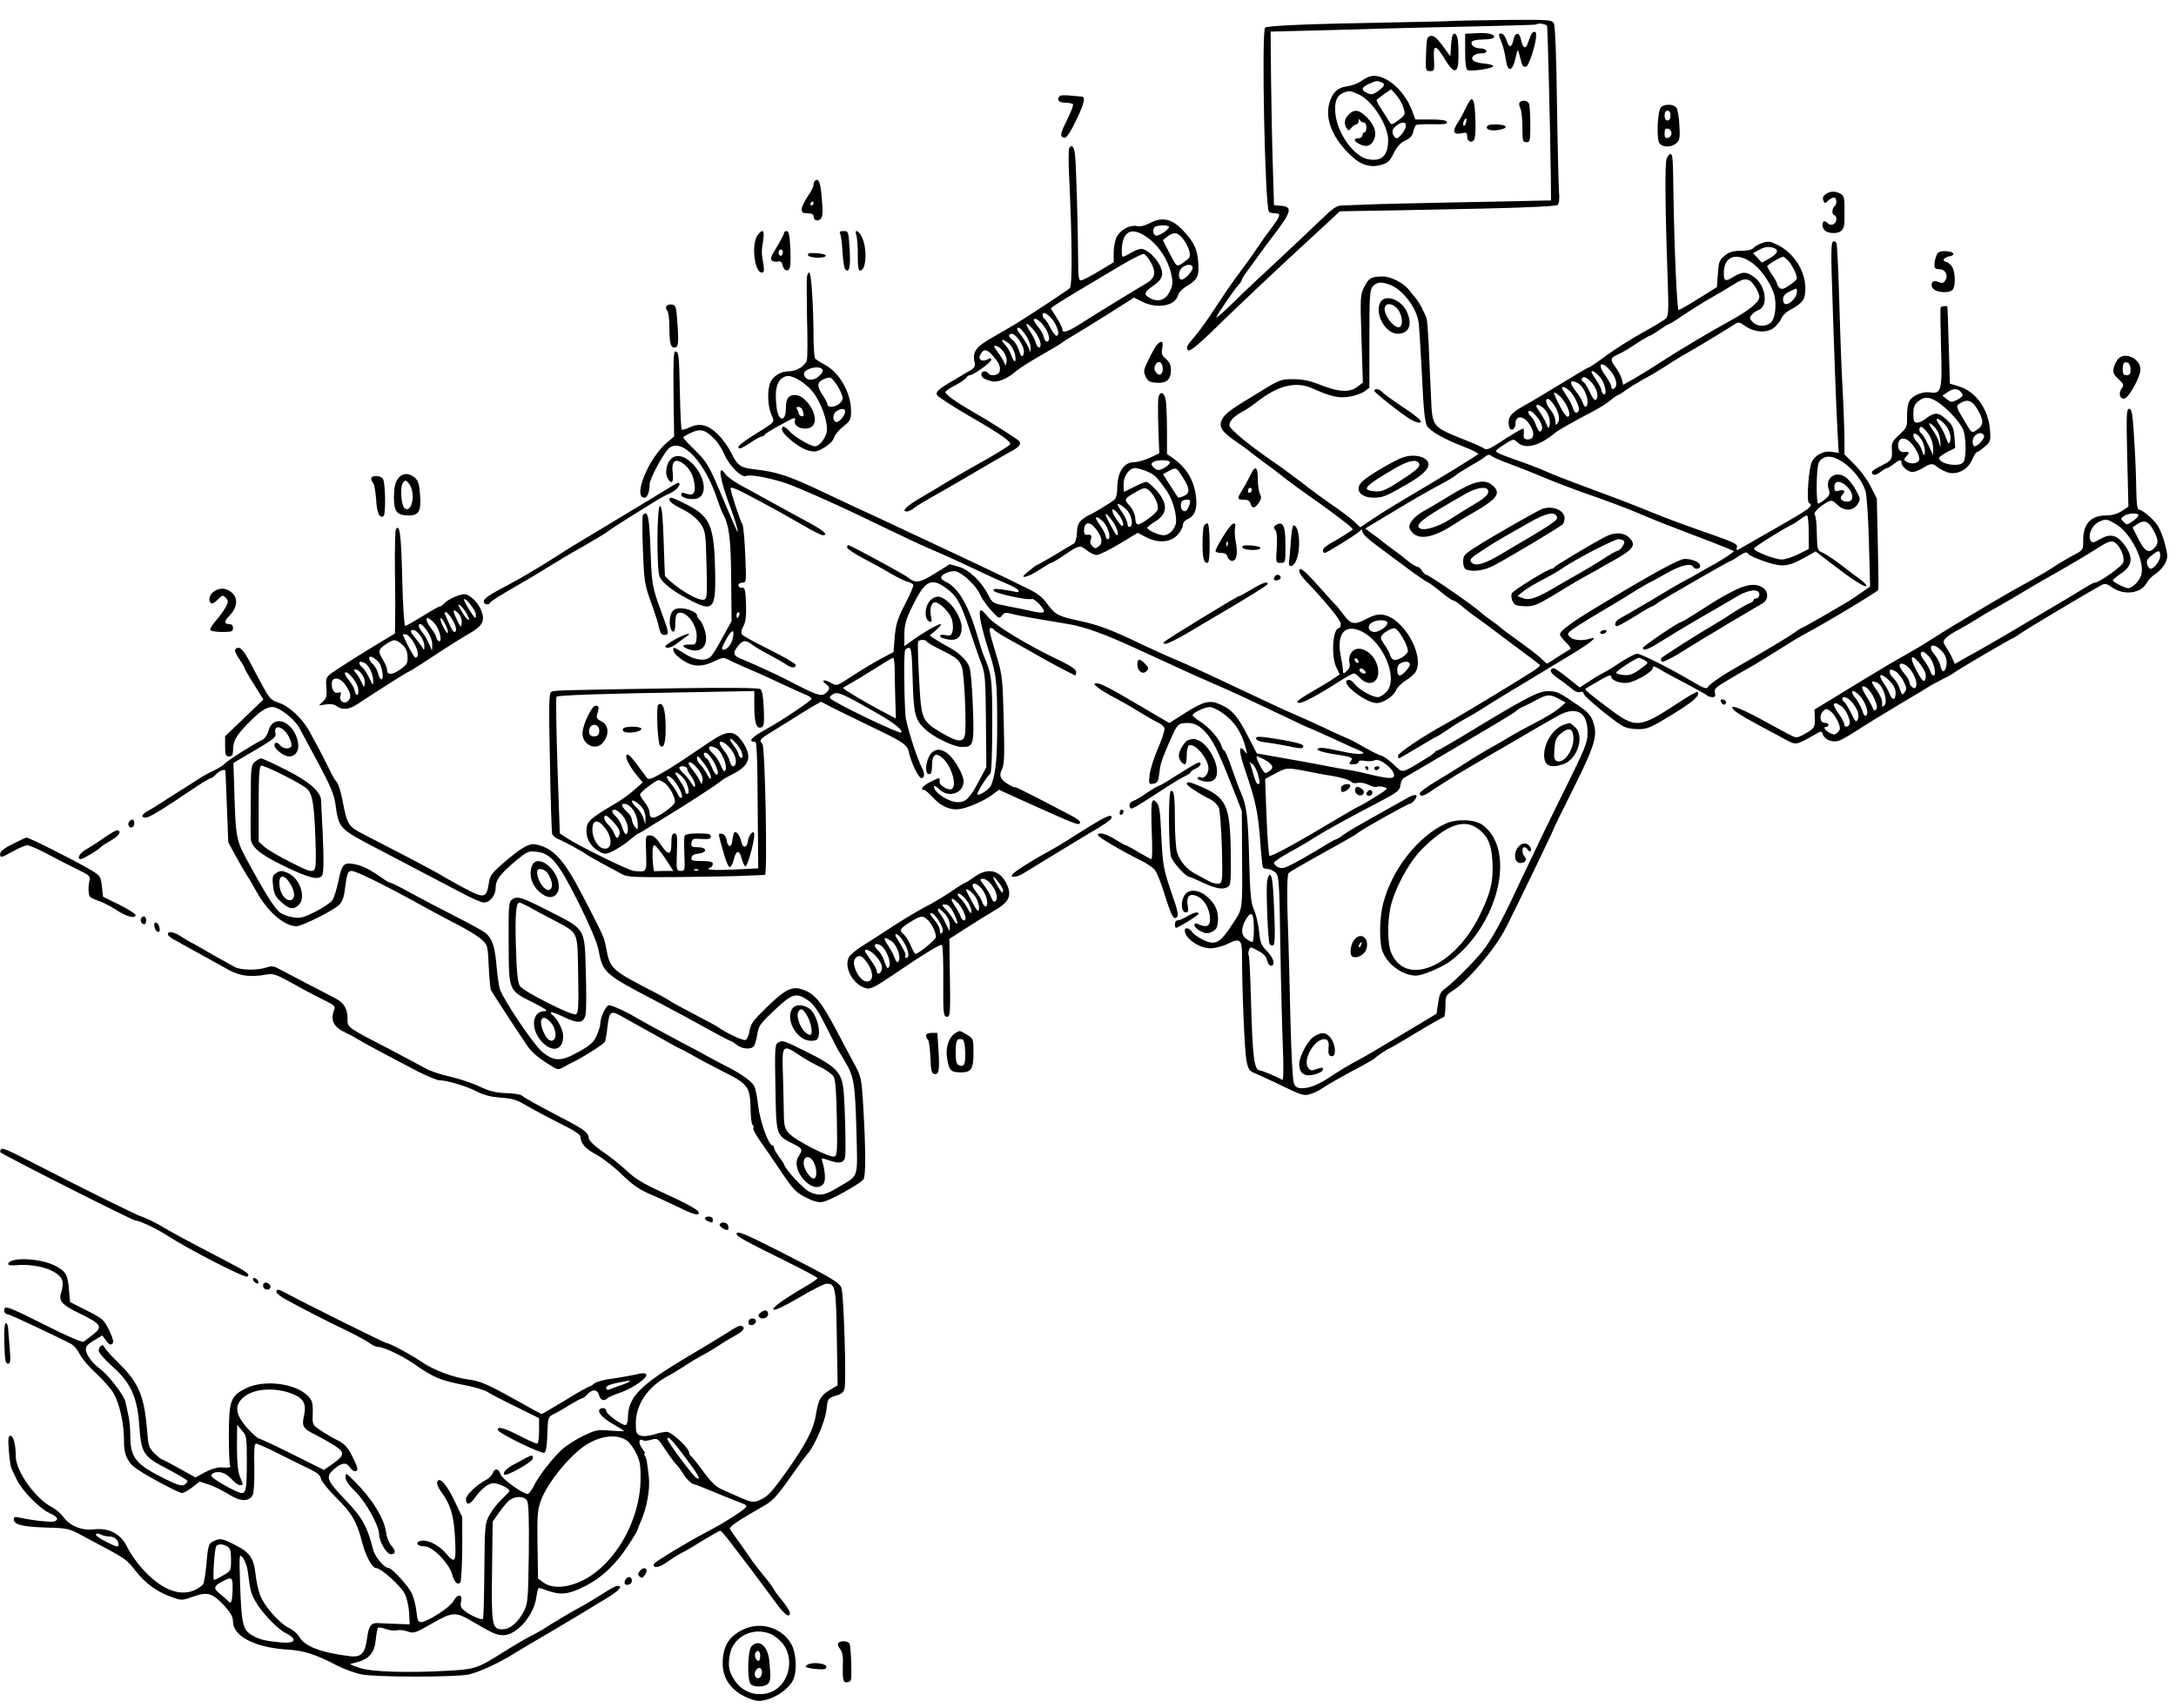 <?xml version="1.0" standalone="no"?>
<!DOCTYPE svg PUBLIC "-//W3C//DTD SVG 20010904//EN"
 "http://www.w3.org/TR/2001/REC-SVG-20010904/DTD/svg10.dtd">
<svg version="1.0" xmlns="http://www.w3.org/2000/svg"
 width="1102pt" height="865pt" viewBox="0 0 1102 865"
 preserveAspectRatio="xMidYMid meet">
<g transform="translate(0,865) scale(0.1,-0.1)"
fill="#000000" stroke="none">
<path d="M7357 8544 c-1 -1 -148 -5 -327 -8 -408 -7 -613 -16 -623 -26 -19
-17 -1 -899 19 -932 3 -4 16 -8 30 -8 33 0 31 -11 -19 -77 -24 -32 -52 -71
-63 -88 -10 -16 -43 -64 -74 -105 -31 -41 -71 -97 -90 -125 -18 -27 -56 -84
-83 -125 -28 -41 -65 -92 -84 -113 -34 -38 -39 -52 -24 -61 10 -6 67 43 184
159 72 70 300 285 404 380 30 28 82 76 116 107 l62 58 105 2 c138 2 198 3 625
12 220 5 365 12 373 18 8 8 11 29 7 72 -2 33 -7 234 -10 445 -3 237 -9 391
-16 403 -10 18 -21 19 -260 17 -137 -2 -250 -4 -252 -5z m478 -26 c3 -12 16
-527 19 -768 l1 -115 -55 -1 c-30 -1 -228 -5 -440 -9 -212 -4 -412 -9 -445
-11 -33 -1 -80 -3 -105 -4 -42 0 -50 -5 -130 -82 -47 -45 -141 -134 -210 -198
-69 -64 -146 -136 -171 -160 -92 -91 -139 -133 -139 -127 0 8 88 138 111 163
11 11 19 24 19 29 0 4 12 24 28 44 15 20 38 52 52 72 14 20 55 76 93 125 77
102 82 127 26 132 l-37 3 -6 202 c-4 111 -7 309 -9 440 l-2 237 200 5 c110 3
270 7 355 10 85 2 297 8 470 11 173 4 317 8 319 10 10 9 52 3 56 -8z"/>
<path d="M7478 8482 l-58 -3 0 -90 c0 -62 4 -91 13 -94 20 -8 131 9 129 20 -1
6 -21 11 -44 13 -23 2 -48 8 -55 14 -20 16 3 38 39 38 19 0 28 4 25 13 -2 6
-16 12 -30 12 -30 0 -52 18 -43 34 4 6 29 11 56 11 27 0 51 4 55 9 10 17 -27
26 -87 23z"/>
<path d="M7751 8468 c-5 -13 -12 -31 -15 -40 -9 -29 -25 -20 -32 17 -8 43 -30
46 -39 5 -10 -43 -22 -45 -35 -5 -6 19 -18 35 -26 35 -17 0 -17 -2 1 -46 8
-19 17 -58 21 -85 9 -67 33 -64 49 6 11 49 12 49 19 20 4 -16 10 -38 13 -48 2
-10 12 -17 21 -15 15 3 51 115 52 161 0 24 -19 21 -29 -5z"/>
<path d="M7355 8468 c-2 -7 -6 -33 -7 -58 l-3 -45 -39 53 c-29 40 -44 52 -60
50 -19 -3 -21 -10 -24 -90 -3 -86 -2 -88 20 -88 22 0 23 3 20 61 -5 76 9 76
56 -2 45 -75 67 -73 68 6 1 33 -1 75 -3 93 -5 32 -20 43 -28 20z"/>
<path d="M6935 8262 c-11 -4 -32 -15 -47 -26 -15 -10 -45 -20 -65 -23 -50 -6
-78 -34 -92 -90 -21 -81 22 -180 116 -266 46 -43 96 -57 147 -42 35 10 45 19
64 59 16 32 33 52 58 64 25 11 37 25 41 44 3 16 10 31 15 35 6 3 44 5 85 4 57
-1 74 1 71 11 -3 9 -28 13 -82 13 l-78 0 -18 48 c-42 109 -147 192 -215 169z
m59 -28 c23 -9 20 -20 -15 -45 -25 -18 -35 -20 -55 -10 -33 15 -30 29 9 46 37
17 40 17 61 9z m113 -129 c11 -34 10 -37 -24 -63 -34 -25 -37 -26 -47 -8 -6
10 -24 38 -40 63 -16 24 -27 46 -24 48 2 2 19 15 38 29 l35 24 26 -29 c14 -16
31 -45 36 -64z m-224 66 c67 -31 147 -156 147 -230 0 -80 -33 -111 -103 -97
-71 15 -154 130 -164 230 -6 59 6 92 40 106 31 12 33 12 80 -9z m237 -158 c-1
-21 -33 -63 -48 -63 -6 0 -14 10 -18 22 -5 16 -1 27 16 40 28 23 50 23 50 1z"/>
<path d="M6830 8070 c-22 -22 -25 -47 -10 -70 9 -13 12 -13 24 3 7 9 18 17 25
17 6 0 11 8 12 18 0 10 3 12 6 5 2 -7 11 -13 19 -13 8 0 14 -10 14 -25 0 -14
-4 -25 -10 -25 -5 0 -10 -7 -10 -15 0 -8 -9 -15 -20 -15 -27 0 -25 -14 4 -29
32 -18 59 -11 73 19 17 36 6 74 -34 115 -39 40 -64 44 -93 15z"/>
<path d="M7446 8143 c-4 -4 -16 -25 -27 -48 -10 -22 -28 -55 -40 -72 -25 -40
-17 -56 22 -48 25 6 29 3 29 -14 0 -25 18 -37 33 -22 8 8 11 44 9 104 -3 88
-10 116 -26 100z m-20 -108 c-3 -20 -16 -31 -16 -13 0 13 8 28 16 28 1 0 1 -7
0 -15z"/>
<path d="M7695 8130 c-3 -5 -1 -18 5 -29 5 -11 10 -54 10 -95 0 -69 2 -76 20
-76 19 0 20 7 20 89 0 49 -3 96 -6 105 -7 18 -39 22 -49 6z"/>
<path d="M7530 8005 c0 -16 36 -20 77 -9 36 10 16 24 -33 24 -32 0 -44 -4 -44
-15z"/>
<path d="M5367 8164 c-18 -18 -5 -34 27 -34 19 0 37 -4 40 -8 3 -5 -11 -41
-31 -81 -26 -51 -33 -75 -26 -82 18 -18 32 -2 74 84 40 83 48 116 27 118 -7 0
-33 3 -58 5 -25 3 -49 2 -53 -2z"/>
<path d="M8411 8106 c-17 -21 -23 -160 -7 -181 16 -23 61 -22 86 0 17 15 19
28 15 92 -2 41 -9 81 -16 89 -15 18 -63 18 -78 0z m49 -41 c0 -16 -6 -25 -15
-25 -9 0 -15 9 -15 25 0 16 6 25 15 25 9 0 15 -9 15 -25z m5 -90 c0 -11 -8
-21 -17 -23 -14 -3 -18 3 -18 23 0 20 4 26 18 23 9 -2 17 -12 17 -23z"/>
<path d="M5415 7900 c-4 -6 -4 -65 -1 -133 16 -332 17 -565 4 -576 -17 -15
-227 -153 -281 -185 -23 -14 -75 -44 -115 -67 -78 -44 -98 -71 -87 -120 6 -24
2 -31 -27 -48 -18 -11 -55 -32 -81 -48 -73 -42 -89 -57 -82 -73 3 -8 76 -55
161 -105 168 -97 217 -132 209 -146 -6 -8 -91 -60 -175 -106 -19 -10 -72 -41
-118 -68 -45 -28 -117 -70 -159 -95 -74 -43 -100 -70 -70 -70 8 0 25 8 38 19
13 10 49 32 79 49 30 16 123 70 205 118 83 49 171 100 197 114 49 25 61 40 50
56 -8 10 -154 103 -242 153 -80 46 -134 85 -132 96 1 6 23 21 50 34 26 14 51
31 55 38 4 7 12 13 18 13 18 0 109 65 109 78 0 10 -5 10 -21 1 -28 -14 -49 3
-33 28 17 28 31 26 61 -7 33 -37 42 -58 35 -82 -5 -19 -46 -25 -57 -8 -9 15
-35 12 -35 -4 0 -17 10 -25 50 -36 31 -9 83 12 130 54 14 12 68 46 120 76 52
29 102 59 110 66 8 6 31 21 50 32 19 11 98 59 174 107 l139 88 44 -22 c75 -36
165 -20 179 34 4 15 23 34 50 50 50 30 59 52 51 130 -6 57 -22 90 -71 143 -59
65 -109 76 -174 42 -24 -13 -47 -18 -64 -15 -35 8 -84 -18 -103 -55 -8 -16
-15 -51 -15 -79 l0 -49 -76 -46 c-42 -25 -83 -46 -90 -46 -11 0 -14 22 -14
103 -1 176 -10 490 -16 535 -5 41 -16 53 -29 32z m505 -399 c0 -14 -53 -49
-67 -44 -7 3 -13 13 -13 23 0 10 6 21 13 23 21 9 67 7 67 -2z m-97 -63 c52
-42 93 -107 108 -173 10 -47 9 -57 -7 -91 -21 -44 -59 -56 -101 -33 -32 17
-29 30 13 59 51 34 60 59 39 104 -20 43 -69 86 -96 86 -10 0 -33 -9 -51 -20
-18 -11 -37 -20 -42 -20 -5 0 -6 23 -4 52 9 87 60 100 141 36z m170 0 c27 -37
40 -78 29 -93 -4 -6 -19 -18 -34 -28 -30 -19 -27 -22 -71 62 l-28 55 23 18
c34 26 54 22 81 -14z m-164 -118 c27 -49 21 -79 -24 -105 -54 -31 -249 -151
-326 -200 -71 -46 -99 -55 -99 -32 0 7 -13 34 -30 60 l-29 46 27 19 c15 10 65
41 112 69 47 28 138 82 203 121 65 39 124 69 131 66 7 -3 23 -22 35 -44z m211
-25 c0 -21 -47 -68 -60 -60 -16 10 -11 47 8 61 23 18 52 17 52 -1z m-700 -278
c21 -34 26 -67 10 -67 -5 0 -19 18 -30 39 -11 22 -24 42 -30 46 -5 3 -10 13
-10 21 0 23 37 -1 60 -39z m-42 -36 c19 -34 20 -61 2 -61 -4 0 -11 11 -14 24
-3 14 -17 38 -31 54 -13 16 -22 32 -19 35 11 10 42 -16 62 -52z m-71 7 c25
-28 43 -62 43 -82 0 -24 -17 -19 -24 7 -3 13 -17 40 -30 60 -28 41 -21 50 11
15z m-32 -35 c14 -21 25 -49 24 -63 l0 -25 -10 25 c-6 13 -21 39 -34 57 -27
35 -30 43 -15 43 5 0 21 -17 35 -37z m-37 -20 c26 -37 34 -65 23 -82 -6 -10
-12 -3 -21 25 -7 22 -21 45 -32 52 -22 16 -24 32 -4 32 8 0 23 -12 34 -27z
m-50 -21 c13 -10 27 -35 32 -55 10 -45 -4 -49 -19 -5 -6 18 -21 42 -33 55 -25
27 -13 30 20 5z m-26 -43 c11 -15 18 -36 16 -50 -4 -23 -5 -23 -13 -4 -4 11
-19 35 -33 53 -21 29 -22 33 -7 30 10 -1 27 -15 37 -29z"/>
<path d="M8440 7845 c-9 -24 -7 -266 6 -616 5 -155 4 -178 -10 -192 -9 -9 -63
-41 -119 -72 -56 -31 -138 -83 -182 -115 -44 -33 -84 -60 -88 -60 -4 0 -65
-36 -135 -79 -70 -43 -157 -95 -195 -116 -67 -37 -83 -59 -75 -102 6 -31 32
-21 33 12 0 43 41 42 70 -2 29 -42 26 -78 -6 -78 -20 0 -24 5 -22 28 1 15 0
27 -2 27 -8 0 -72 -38 -129 -76 -40 -26 -59 -34 -68 -26 -7 5 -38 20 -68 32
-210 85 -195 66 -204 257 -4 81 -9 193 -11 249 -3 56 -7 110 -10 120 -11 33
-38 85 -58 107 -10 12 -24 29 -31 38 -25 35 -91 69 -133 69 -58 0 -71 -7 -94
-53 -20 -39 -21 -50 -14 -262 l7 -222 -27 -21 c-38 -30 -94 -28 -185 8 -56 22
-91 30 -140 30 -62 0 -70 -3 -160 -58 -155 -94 -179 -111 -196 -137 -26 -40
-11 -69 59 -116 34 -24 64 -45 67 -48 3 -3 36 -28 73 -56 38 -27 92 -68 120
-91 29 -22 84 -62 122 -89 67 -46 141 -101 195 -144 14 -11 23 -21 20 -23 -11
-9 -66 -43 -85 -54 -47 -25 -65 -40 -65 -51 0 -7 3 -13 8 -13 10 0 151 87 175
108 15 14 17 14 17 -1 0 -9 28 -37 63 -62 34 -26 105 -78 157 -117 52 -39 102
-73 110 -76 8 -3 38 -25 67 -49 28 -23 56 -43 62 -43 6 0 25 -13 43 -28 18
-16 53 -43 78 -60 25 -18 70 -51 101 -75 31 -23 92 -69 135 -101 44 -32 81
-61 83 -63 3 -2 -6 -11 -20 -21 -44 -31 -362 -224 -454 -275 -124 -68 -245
-150 -245 -164 0 -7 2 -13 5 -13 2 0 45 25 95 55 50 30 93 55 95 55 3 0 27 15
53 33 47 32 74 48 122 74 14 8 45 27 70 43 25 16 85 53 133 82 49 29 103 62
121 73 18 11 92 56 164 99 122 73 165 109 110 91 -35 -11 -80 -7 -96 9 -24 23
-37 14 273 199 11 7 43 27 72 45 30 17 55 32 56 32 2 0 39 20 83 45 76 43 126
56 139 35 10 -16 35 -12 35 5 0 18 -39 35 -78 35 -28 0 -158 -71 -422 -230
-149 -89 -210 -134 -210 -153 0 -5 14 -23 31 -40 18 -17 27 -33 22 -34 -5 -2
-33 -19 -62 -38 -29 -19 -54 -35 -56 -35 -2 0 -17 12 -32 28 -16 15 -67 54
-112 86 -46 33 -88 64 -94 70 -7 7 -28 23 -47 36 -19 13 -40 29 -46 35 -37 36
-268 195 -282 195 -4 0 -13 9 -20 20 -7 11 -17 20 -23 20 -6 0 -25 11 -43 25
-17 14 -36 29 -41 33 -53 39 -92 68 -102 77 -6 5 -27 21 -46 34 l-33 25 115
69 c146 88 175 105 301 173 19 11 40 24 47 31 7 6 39 26 70 44 32 18 66 39 75
47 14 11 21 12 32 3 7 -6 49 -25 92 -40 44 -16 122 -47 174 -69 52 -22 149
-59 215 -82 114 -40 214 -77 280 -106 61 -26 113 -47 250 -99 77 -29 157 -60
178 -69 l39 -17 -24 -18 c-13 -10 -43 -29 -68 -43 -25 -14 -63 -35 -85 -48
-22 -13 -58 -33 -80 -44 -22 -12 -51 -29 -65 -37 -25 -16 -147 -88 -204 -121
-17 -10 -41 -23 -53 -30 -23 -11 -32 -38 -13 -38 6 0 47 23 91 50 44 28 83 50
86 50 3 0 17 8 31 19 34 23 360 211 367 211 4 0 22 11 42 25 31 20 38 22 47
10 6 -8 45 -25 86 -39 87 -29 115 -26 200 21 l55 31 70 -54 c110 -85 173 -126
186 -122 7 2 -12 22 -42 43 -30 22 -61 45 -69 52 -39 31 -87 64 -111 75 -25
11 -26 15 -28 97 0 46 -5 89 -10 94 -10 10 24 44 66 66 19 9 26 7 47 -14 34
-34 80 -34 103 1 16 25 16 28 -8 72 -13 25 -36 54 -51 65 -51 37 -108 -4 -86
-62 7 -21 4 -29 -18 -48 -15 -13 -31 -23 -36 -23 -11 0 -10 173 2 204 5 15 20
28 37 32 60 16 174 -83 201 -174 6 -21 14 -137 17 -259 l6 -223 -46 -32 c-25
-18 -63 -43 -83 -54 -20 -12 -77 -45 -125 -73 -49 -28 -91 -51 -93 -51 -3 0
-20 -11 -37 -24 -26 -19 -180 -111 -302 -180 -65 -37 -126 -80 -134 -93 -7
-14 -19 -10 -82 27 -115 68 -258 140 -278 140 -9 0 -46 -19 -82 -42 -35 -24
-76 -49 -89 -55 -26 -13 -45 -25 -92 -56 l-28 -18 -62 50 c-35 28 -67 50 -72
48 -23 -8 -14 -26 26 -53 24 -16 54 -39 68 -51 15 -14 32 -21 42 -17 11 3 18
0 18 -8 0 -13 135 -125 194 -162 20 -12 49 -18 83 -18 47 0 64 8 172 74 107
65 144 98 128 115 -3 3 -50 -24 -104 -60 -191 -125 -209 -127 -345 -24 -102
76 -124 95 -118 100 3 2 33 20 68 40 45 27 62 32 62 21 0 -19 48 -37 85 -31
42 7 125 56 125 74 0 12 7 11 38 -7 20 -13 80 -45 132 -72 52 -28 99 -54 105
-59 5 -5 17 -9 27 -9 14 0 17 5 13 23 -5 19 5 28 72 67 42 25 95 56 118 68 22
13 81 49 130 80 50 32 103 64 118 72 124 66 386 224 389 233 2 7 1 113 -2 237
l-5 225 -30 60 c-16 33 -53 83 -82 112 l-52 52 0 73 c0 40 -4 161 -10 268 -6
107 -13 313 -17 457 -4 144 -10 267 -14 274 -4 6 -13 9 -18 5 -7 -4 -9 -56 -6
-154 10 -329 24 -713 30 -811 l6 -104 -33 5 c-42 7 -84 -14 -103 -50 -16 -31
-28 -200 -15 -208 26 -16 10 -27 -181 -136 -63 -36 -132 -75 -152 -87 -33 -20
-36 -20 -32 -4 5 20 0 22 -216 98 -69 24 -170 62 -225 85 -95 39 -164 65 -385
147 -52 19 -117 45 -145 58 -27 12 -86 35 -130 50 -44 15 -91 33 -103 39 -23
12 -23 13 24 44 48 31 49 31 69 12 39 -37 112 -18 193 50 12 11 92 56 193 109
31 16 70 41 86 55 17 14 34 26 38 26 3 0 21 11 38 24 18 13 52 34 75 47 65 36
91 51 152 91 30 19 71 44 90 54 41 23 218 130 241 146 12 8 22 6 46 -12 46
-33 111 -38 146 -10 16 13 33 33 38 47 5 13 23 32 40 41 70 38 82 54 82 113 0
86 -58 178 -139 218 -38 19 -49 21 -78 11 -19 -6 -40 -18 -46 -26 -8 -9 -31
-14 -64 -14 -39 0 -58 -6 -81 -24 -27 -22 -31 -31 -35 -92 l-5 -68 -93 -58
c-51 -32 -97 -58 -101 -58 -8 0 -22 322 -26 585 -2 182 -4 205 -15 205 -6 0
-15 -11 -20 -25z m544 -451 c26 -10 18 -29 -22 -52 l-39 -22 -22 24 -23 24 29
16 c30 17 53 19 77 10z m-118 -70 c46 -29 97 -100 117 -159 17 -52 8 -133 -18
-151 -27 -20 -69 -17 -90 6 -15 17 -16 22 -4 36 7 9 23 20 36 25 49 19 36 121
-22 165 -39 29 -60 30 -103 4 -45 -28 -52 -25 -52 18 0 82 59 106 136 56z
m192 4 c19 -22 42 -68 42 -88 0 -5 -17 -21 -37 -34 -27 -19 -40 -23 -50 -14
-7 6 -13 15 -13 20 0 5 -11 26 -25 46 -14 20 -25 40 -25 44 0 7 67 47 81 48 3
0 15 -10 27 -22z m-171 -127 c13 -19 23 -43 23 -53 0 -28 -50 -69 -158 -128
-53 -29 -126 -71 -162 -93 -36 -22 -74 -45 -85 -51 -11 -7 -51 -32 -90 -57
-38 -25 -98 -62 -132 -82 l-63 -36 -6 27 c-4 15 -17 41 -30 59 -31 42 -30 50
9 68 34 16 45 23 114 68 24 15 45 27 48 27 4 0 26 14 50 30 24 17 46 30 49 30
3 0 36 20 72 45 37 25 99 64 138 86 39 22 91 53 116 69 56 36 78 34 107 -9z
m-1843 5 c60 -25 126 -110 139 -181 4 -16 11 -138 18 -269 8 -180 15 -245 26
-263 19 -28 85 -66 186 -105 42 -16 75 -33 73 -37 -5 -7 -182 -116 -356 -218
-52 -31 -128 -77 -168 -104 l-73 -49 -35 33 c-20 17 -68 54 -107 80 -39 27
-110 78 -156 115 -47 36 -114 85 -150 109 -106 73 -206 154 -213 174 -8 21 17
50 67 76 17 9 46 29 65 44 110 87 201 110 285 73 97 -43 134 -51 187 -43 29 5
64 17 78 27 l25 19 0 246 c0 219 2 248 17 267 21 23 46 25 92 6z m2056 -36 c0
-23 -33 -60 -55 -60 -9 0 -15 9 -15 24 0 17 9 28 33 40 40 19 37 20 37 -4z
m-942 -400 c20 -24 32 -58 26 -75 -8 -19 -24 -20 -24 -2 0 8 -14 33 -30 56
-45 61 -21 79 28 21z m-54 -31 c25 -29 38 -98 16 -84 -5 3 -10 12 -10 19 0 7
-11 30 -25 50 -14 20 -25 39 -25 41 0 14 21 1 44 -26z m-40 -30 c26 -31 34
-73 17 -84 -6 -3 -19 14 -29 38 -11 25 -25 48 -31 51 -16 10 -14 26 3 26 8 0
26 -14 40 -31z m-73 1 c24 -13 49 -61 49 -95 0 -31 -16 -33 -25 -2 -4 12 -20
38 -36 58 -34 44 -29 60 12 39z m-40 -41 c25 -25 52 -86 44 -99 -10 -17 -23
-11 -29 13 -3 13 -17 40 -31 61 -14 20 -25 39 -25 41 0 12 22 3 41 -16z m-37
-41 c31 -41 44 -88 25 -88 -11 1 -39 47 -67 112 -10 21 20 4 42 -24z m-46 -25
c25 -36 34 -74 22 -93 -5 -8 -10 -13 -11 -10 0 3 -2 15 -3 26 -1 12 -12 34
-24 49 -23 29 -29 55 -13 55 5 0 18 -12 29 -27z m-48 -23 c22 -22 34 -59 27
-87 -3 -15 -6 -13 -16 11 -6 16 -20 41 -31 56 -11 16 -20 31 -20 34 0 12 21 5
40 -14z m-36 -41 c26 -31 34 -63 17 -74 -5 -3 -14 10 -21 29 -6 19 -18 40 -26
46 -7 7 -14 16 -14 21 0 18 19 8 44 -22z m1571 -354 c34 -33 34 -75 1 -75 -29
0 -43 17 -27 33 19 19 12 29 -14 23 -22 -6 -25 -3 -25 19 0 33 32 34 65 0z
m-195 -230 l0 -85 -52 -26 c-28 -14 -65 -26 -82 -27 -37 -1 -148 43 -143 56 3
9 157 105 197 123 8 4 26 16 39 26 13 10 28 18 32 18 5 0 9 -38 9 -85z m-832
-648 c23 -13 22 -13 -23 -46 -35 -25 -53 -32 -82 -29 -21 2 -38 7 -38 12 0 9
102 75 115 75 3 0 15 -5 28 -12z"/>
<path d="M6989 7116 c-27 -59 29 -156 89 -156 58 0 77 47 46 113 -30 64 -114
90 -135 43z m90 -32 c22 -28 28 -78 11 -89 -26 -16 -89 66 -76 101 9 23 43 16
65 -12z"/>
<path d="M6960 6671 c0 -8 129 -111 182 -144 15 -9 35 -17 44 -17 27 0 1 24
-92 86 -45 30 -87 61 -94 69 -14 16 -40 20 -40 6z"/>
<path d="M7105 6334 c-41 -14 -170 -89 -202 -118 -47 -41 -18 -86 55 -86 48 1
62 7 174 72 92 53 122 93 90 121 -24 21 -75 26 -117 11z m83 -36 c3 -13 -23
-35 -90 -78 -79 -52 -99 -60 -132 -58 -76 6 -60 24 104 120 68 39 112 45 118
16z"/>
<path d="M4127 7734 c-4 -4 -7 -14 -7 -21 0 -8 -13 -34 -30 -58 -16 -24 -30
-53 -30 -64 0 -17 6 -21 30 -21 19 0 30 -5 30 -14 0 -22 20 -30 36 -14 11 11
12 32 6 103 -6 81 -17 107 -35 89z m-7 -114 c0 -5 -5 -10 -11 -10 -5 0 -7 5
-4 10 3 6 8 10 11 10 2 0 4 -4 4 -10z"/>
<path d="M9245 7666 c-12 -8 -16 -19 -11 -31 6 -16 8 -17 24 -1 10 9 24 16 30
16 15 0 16 -36 2 -45 -5 -3 -10 -15 -10 -26 0 -10 5 -19 10 -19 6 0 10 -9 10
-20 0 -24 -27 -37 -43 -21 -16 16 -27 14 -27 -7 0 -27 20 -42 56 -42 39 0 55
18 55 62 0 18 0 54 0 80 0 36 -5 49 -20 57 -27 15 -53 14 -76 -3z"/>
<path d="M3836 7458 c-32 -45 -15 -188 22 -188 12 0 13 9 8 43 -10 58 -10 65
-1 120 8 52 -3 62 -29 25z"/>
<path d="M3970 7469 c0 -6 -17 -38 -37 -71 -30 -49 -34 -61 -22 -69 8 -4 21
-6 30 -3 12 3 19 -3 23 -21 8 -31 32 -33 38 -2 2 12 2 57 0 100 -3 57 -8 77
-18 77 -8 0 -14 -5 -14 -11z m-7 -105 c-4 -10 -9 -12 -15 -6 -12 12 -1 35 12
27 5 -3 6 -13 3 -21z"/>
<path d="M4256 7463 c4 -10 9 -52 11 -93 3 -41 8 -79 14 -84 20 -21 27 12 22
102 -6 90 -6 92 -30 92 -20 0 -24 -3 -17 -17z"/>
<path d="M4337 7458 c4 -13 8 -58 7 -100 0 -57 3 -78 12 -78 32 0 37 115 8
171 -17 35 -39 40 -27 7z"/>
<path d="M9813 7368 c-6 -7 -13 -28 -15 -45 -4 -32 -2 -35 31 -37 23 -2 38
-33 24 -53 -11 -19 -16 -19 -45 -8 -26 10 -36 -24 -13 -41 23 -17 77 -18 93
-2 15 15 16 79 1 112 -6 13 -21 27 -33 30 -23 6 -13 22 17 28 32 6 23 23 -14
26 -21 2 -40 -2 -46 -10z"/>
<path d="M4092 7358 c5 -15 86 -18 90 -3 2 6 -19 11 -46 13 -35 2 -47 0 -44
-10z"/>
<path d="M4087 7251 c-2 -10 -2 -105 0 -210 3 -104 3 -202 -1 -215 -7 -28 -52
-56 -90 -56 -39 0 -76 -21 -92 -51 -19 -37 -18 -120 2 -167 18 -43 25 -34 -93
-108 -67 -42 -89 -64 -64 -64 6 0 30 14 54 30 25 17 49 30 55 30 6 0 12 4 14
8 2 5 38 28 82 51 68 38 77 41 72 23 -13 -41 74 -60 95 -21 25 48 -40 149 -95
149 -33 0 -46 -19 -46 -66 0 -73 -38 -70 -47 2 -12 98 3 145 48 159 26 9 92
-28 131 -74 44 -51 83 -159 75 -207 -6 -33 -38 -74 -59 -74 -21 0 -98 44 -123
70 -31 33 -45 38 -45 16 0 -24 86 -94 130 -106 37 -10 45 -9 85 14 25 15 45
35 49 50 3 13 24 39 46 56 36 29 40 36 40 78 0 95 -60 198 -136 237 -22 11
-42 25 -46 30 -4 6 -8 58 -8 116 0 58 -3 154 -7 212 -6 101 -14 131 -26 88z
m79 -473 c4 -6 -4 -21 -20 -34 -29 -26 -68 -21 -74 10 -6 28 78 50 94 24z m62
-63 c11 -13 25 -38 32 -55 11 -27 10 -33 -5 -50 -20 -22 -65 -27 -65 -7 0 7
-12 29 -26 50 -28 42 -26 63 8 77 33 13 35 12 56 -15z m-164 -141 c9 -25 7
-36 -6 -31 -7 2 -13 8 -13 13 0 5 -4 15 -8 22 -5 7 -3 12 6 12 8 0 18 -7 21
-16z m216 -8 c0 -22 -35 -60 -48 -52 -18 11 -14 44 6 55 24 15 42 13 42 -3z"/>
<path d="M3375 7100 c-4 -7 -2 -17 4 -23 6 -6 11 -43 11 -83 0 -80 6 -104 25
-104 20 0 23 18 16 120 -6 87 -8 95 -28 98 -11 2 -24 -2 -28 -8z"/>
<path d="M9828 7093 c-2 -5 -1 -93 2 -198 7 -219 2 -241 -53 -232 -41 6 -92
-15 -108 -45 -7 -12 -12 -47 -11 -77 1 -52 -1 -57 -39 -92 -35 -32 -40 -42
-38 -76 3 -49 0 -54 -55 -82 -25 -12 -46 -26 -46 -31 0 -19 19 -19 43 0 14 11
29 20 34 20 4 0 19 9 33 20 30 23 40 25 40 7 0 -19 33 -47 56 -47 10 0 34 9
52 20 38 24 50 25 71 7 9 -8 31 -20 49 -27 48 -19 106 9 129 61 9 22 20 39 24
39 4 0 22 12 39 27 31 26 32 29 28 88 -9 105 -73 194 -159 219 l-44 13 -6 194
c-3 107 -6 195 -7 197 -4 5 -31 1 -34 -5z m100 -425 c18 -18 15 -26 -17 -43
-27 -13 -31 -13 -52 4 l-22 18 24 16 c28 20 50 22 67 5z m-98 -66 c42 -32 90
-85 109 -121 19 -34 21 -155 3 -173 -25 -25 -122 -7 -122 23 0 5 19 18 41 30
l41 21 -4 55 c-4 49 -10 61 -42 90 -40 37 -59 37 -105 2 -13 -11 -32 -19 -42
-19 -16 0 -19 8 -19 44 0 36 5 48 27 66 32 25 62 21 113 -18z m185 -25 c32
-55 32 -80 -1 -102 -30 -20 -26 -23 -69 50 -40 66 -41 70 -17 84 36 22 60 13
87 -32z m-170 -71 c27 -28 40 -68 30 -93 -5 -14 -10 -9 -20 21 -8 22 -23 52
-35 68 -25 34 -8 37 25 4z m-19 -87 c3 -38 2 -40 -5 -13 -4 18 -18 45 -30 62
-29 41 -27 52 5 21 17 -18 27 -40 30 -70z m-58 31 c13 -19 22 -48 22 -69 l0
-36 -24 51 c-13 28 -29 55 -35 58 -15 10 -14 39 2 34 6 -3 22 -19 35 -38z
m-27 -47 c6 -18 9 -41 6 -50 -3 -13 -6 -10 -12 11 -4 16 -16 37 -26 47 -11 11
-19 26 -19 34 0 26 39 -6 51 -42z m307 40 c4 -13 -32 -53 -48 -53 -5 0 -10 11
-10 25 0 35 47 58 58 28z m-371 -35 c25 -28 43 -62 43 -82 0 -20 -35 -30 -60
-16 -21 11 -21 12 -4 31 17 19 14 23 -17 20 -20 -2 -32 24 -24 50 8 26 37 24
62 -3z"/>
<path d="M5858 6903 c-8 -10 -27 -44 -42 -75 -25 -51 -26 -59 -14 -85 11 -23
20 -29 54 -31 51 -4 74 16 74 64 0 24 -7 41 -25 56 -21 18 -24 28 -19 55 7 36
-4 43 -28 16z m30 -112 c5 -34 -16 -51 -33 -27 -10 14 -11 24 -4 38 13 24 33
18 37 -11z"/>
<path d="M3411 6655 l3 -215 -35 -30 c-93 -76 -177 -280 -115 -280 14 0 26 29
26 68 0 29 76 168 101 185 67 48 181 -76 243 -265 9 -26 20 -56 25 -65 34 -62
42 -126 44 -335 l2 -213 -44 -80 c-24 -44 -50 -88 -59 -97 -24 -28 -81 -23
-135 12 -26 17 -50 30 -52 30 -12 0 -3 -27 13 -40 65 -57 116 -64 190 -28 42
20 47 20 76 5 17 -9 65 -30 106 -48 41 -17 118 -52 170 -77 52 -24 105 -48
118 -53 12 -5 22 -13 22 -18 0 -8 -151 -110 -221 -148 -59 -32 -89 -55 -84
-64 3 -4 11 -6 18 -4 9 4 13 -69 14 -318 l3 -324 -123 -6 c-111 -5 -152 -1
-119 10 6 3 12 11 12 19 0 10 -14 14 -56 14 -47 0 -55 3 -52 18 2 11 14 18 36
20 46 5 43 32 -4 32 -31 0 -35 3 -32 23 3 20 8 22 51 19 37 -2 47 0 47 12 0
13 -13 16 -64 16 -44 0 -65 -4 -69 -13 -3 -7 -3 -50 -1 -95 3 -79 3 -82 -19
-82 -21 0 -22 3 -19 95 3 81 1 95 -12 95 -12 0 -16 -11 -16 -50 0 -63 -15 -64
-55 -5 -21 32 -37 45 -53 45 -23 0 -23 -2 -20 -90 3 -99 5 -96 -62 -90 -26 2
-278 126 -340 167 l-35 23 -12 343 c-6 188 -8 345 -5 349 8 8 243 16 685 23
l317 6 0 -76 c0 -84 11 -118 36 -108 13 5 15 21 12 95 -3 64 -8 92 -18 99 -10
6 -162 8 -420 4 -618 -10 -624 -10 -639 -19 -11 -7 -12 -69 -6 -355 3 -190 9
-353 11 -363 3 -9 17 -21 32 -27 26 -10 127 -65 147 -81 10 -7 121 -68 180
-99 25 -12 72 -14 285 -12 140 2 293 4 340 7 47 2 89 3 94 4 13 0 1 649 -13
663 -19 19 -13 25 59 69 39 24 90 55 113 70 23 15 61 38 83 51 l42 24 53 -28
c30 -15 117 -58 194 -95 170 -81 191 -95 198 -134 11 -51 49 -130 63 -130 16
0 18 22 5 48 -29 54 -84 229 -86 274 -7 123 -8 316 -1 326 4 7 13 12 20 12 11
0 15 -36 18 -162 5 -178 12 -204 68 -255 42 -37 139 -84 177 -85 64 -2 67 6
60 202 -4 108 -11 188 -19 206 -13 32 -54 71 -98 94 -14 7 -42 24 -64 37 l-38
25 33 28 c19 16 28 29 22 30 -14 0 -99 -50 -150 -88 l-33 -24 0 59 c0 46 7 74
35 132 68 141 98 159 175 104 55 -40 75 -75 119 -208 22 -66 49 -145 61 -175
19 -49 21 -79 23 -290 l2 -235 -38 -71 c-45 -85 -67 -107 -106 -106 -48 1
-121 49 -121 78 0 8 11 2 25 -11 47 -48 125 -23 125 39 0 31 -42 106 -76 136
-40 35 -78 30 -99 -11 -20 -38 -20 -89 0 -89 11 0 15 12 15 45 0 56 20 68 56
34 44 -41 71 -137 44 -154 -17 -10 -65 19 -62 38 4 22 0 21 -48 -3 -37 -19
-53 -40 -30 -40 6 0 26 -18 46 -39 41 -46 90 -66 139 -57 46 9 123 43 162 73
l32 24 103 -47 c307 -138 300 -135 308 -119 3 6 -20 23 -50 38 -30 16 -106 55
-167 87 -62 32 -113 57 -113 54 0 -3 -14 3 -31 13 -43 25 -52 45 -34 79 11 23
13 68 8 248 -5 207 -7 227 -35 321 -40 133 -42 145 -30 145 6 0 14 -4 17 -10
3 -5 49 -34 101 -62 53 -29 103 -57 112 -63 42 -25 192 -105 197 -105 3 0 5 8
5 18 0 12 -25 29 -82 57 -165 78 -334 181 -365 222 -14 18 -30 33 -35 33 -16
0 -1 -78 37 -198 42 -130 45 -158 45 -387 0 -163 -7 -241 -30 -300 -9 -23 -70
-62 -70 -45 0 12 50 92 65 102 6 5 10 97 10 245 0 244 -2 256 -45 358 -5 11
-18 54 -30 95 -45 154 -96 243 -158 273 -15 6 -26 17 -26 22 2 18 49 38 75 32
35 -9 106 -76 122 -117 8 -19 33 -55 56 -80 38 -42 42 -44 55 -27 12 16 20 17
53 8 34 -9 113 -23 283 -51 81 -13 189 -52 348 -126 28 -13 76 -35 105 -48 28
-13 84 -39 122 -56 39 -18 106 -48 150 -67 124 -54 157 -70 288 -132 198 -94
202 -96 207 -97 5 -1 96 -42 165 -74 22 -11 58 -27 80 -36 35 -15 37 -18 17
-21 -12 -3 -57 3 -100 13 -93 20 -116 22 -120 9 -1 -5 31 -15 73 -22 101 -15
111 -19 95 -38 -10 -13 -8 -15 14 -15 14 0 26 5 26 11 0 8 12 10 33 6 19 -3
40 -1 48 3 23 15 99 -43 99 -76 0 -19 -27 -18 -124 5 -44 11 -97 22 -116 24
-19 3 -73 12 -120 22 -47 9 -141 26 -210 38 l-125 22 -45 87 c-53 103 -80 134
-138 160 -56 25 -85 18 -183 -44 l-77 -49 -84 49 c-45 27 -123 72 -171 100
-49 29 -98 52 -110 52 -21 -1 -21 -2 5 -23 15 -12 53 -35 85 -51 32 -17 87
-48 123 -71 36 -22 78 -46 93 -53 15 -6 30 -19 34 -28 3 -8 -11 -55 -32 -102
-21 -48 -40 -109 -43 -135 -5 -47 -4 -49 19 -45 21 3 25 10 30 53 6 49 9 59
49 153 38 88 44 97 74 100 44 5 71 -5 106 -40 40 -42 65 -91 134 -265 l55
-140 1 -174 c2 -347 6 -314 -49 -399 -62 -96 -86 -109 -148 -79 -24 12 -50 30
-56 40 -13 20 -37 26 -37 8 0 -41 74 -92 133 -91 21 1 58 10 83 22 64 32 74
24 74 -57 0 -180 13 -484 22 -531 8 -43 15 -55 35 -63 13 -5 66 -29 116 -53
133 -65 141 -67 179 -54 18 6 47 21 63 33 17 12 80 47 140 80 61 32 112 61
115 64 7 9 68 51 74 51 3 0 65 36 137 80 73 44 136 80 141 80 4 0 8 25 8 55 0
52 2 56 38 79 75 48 212 209 265 312 42 80 247 505 247 511 0 2 45 95 101 206
107 216 121 262 97 332 -10 30 -26 49 -68 78 -106 73 -114 77 -162 77 -49 0
-109 -32 -442 -234 -60 -36 -112 -66 -116 -66 -5 0 -10 -3 -12 -7 -1 -5 -30
-24 -63 -44 -110 -67 -101 -65 -147 -20 -23 22 -52 42 -64 45 -13 4 -50 22
-83 41 -32 19 -69 39 -82 44 -13 5 -68 29 -121 55 -53 25 -123 56 -155 70 -32
13 -159 72 -283 131 -124 59 -261 122 -305 140 -44 18 -127 56 -185 83 -148
72 -219 98 -308 117 -112 24 -128 32 -166 84 -25 36 -50 56 -102 81 -38 18
-85 41 -104 51 -19 9 -116 55 -215 102 -99 46 -216 101 -260 122 -211 99 -243
114 -290 135 -27 13 -97 45 -155 73 -187 89 -242 107 -363 121 -67 8 -83 19
-113 81 -15 31 -45 73 -68 95 -49 49 -93 60 -143 36 -20 -9 -38 -14 -41 -11
-3 3 -7 88 -9 188 -4 191 -5 207 -24 207 -8 0 -10 -61 -8 -215z m211 -232 c15
-15 35 -48 46 -73 27 -61 89 -122 112 -110 17 9 111 -8 195 -35 66 -22 289
-121 480 -215 99 -48 210 -100 245 -115 69 -29 177 -78 275 -125 33 -16 87
-40 120 -54 32 -13 61 -29 63 -36 3 -8 -2 -10 -14 -7 -11 3 -41 8 -68 12 -37
5 -47 4 -44 -6 4 -13 174 -50 193 -42 14 5 69 -53 61 -65 -4 -6 -27 -5 -63 4
-32 7 -89 19 -127 26 -67 13 -70 14 -91 55 -34 68 -97 128 -149 143 l-46 13
-76 -47 c-77 -48 -98 -51 -134 -21 -21 17 -294 165 -305 165 -3 0 -5 -6 -5
-12 0 -7 39 -33 87 -58 48 -25 111 -60 141 -78 31 -18 66 -35 79 -38 13 -4 26
-10 28 -15 3 -4 -15 -48 -41 -97 -39 -76 -47 -101 -53 -167 l-6 -77 -50 -26
c-58 -31 -109 -62 -184 -111 -53 -34 -54 -35 -84 -18 -33 19 -52 13 -24 -7 21
-16 21 -23 3 -42 -22 -22 -42 -17 -139 32 -50 25 -98 50 -106 54 -31 15 -146
67 -178 80 -50 19 -55 31 -27 67 25 33 41 34 74 8 8 -7 47 -30 85 -50 39 -21
79 -44 90 -52 24 -16 45 -17 45 0 0 6 -59 41 -130 76 -72 36 -135 70 -141 77
-7 9 -6 22 6 44 12 22 15 52 13 113 -3 71 -5 82 -20 81 -10 -1 -18 4 -18 12 0
8 9 14 20 14 20 0 20 4 14 143 -3 78 -10 147 -14 152 -10 13 -60 164 -60 182
0 10 32 -3 103 -41 137 -73 172 -93 268 -148 45 -27 88 -48 96 -48 30 0 5 23
-67 62 -41 22 -124 67 -185 101 -60 33 -136 75 -168 92 -32 18 -65 42 -73 54
-43 61 -29 -28 29 -179 13 -36 27 -78 30 -95 8 -37 8 -37 -80 170 -63 149 -72
164 -130 222 -35 34 -63 64 -63 68 0 3 19 14 42 25 48 21 72 14 120 -37z m122
-888 c-4 -8 -8 -15 -10 -15 -2 0 -4 7 -4 15 0 8 4 15 10 15 5 0 7 -7 4 -15z
m-32 -112 c-5 -33 -29 -63 -49 -63 -11 0 -7 13 13 50 29 53 45 58 36 13z m982
-22 c3 -5 34 -23 68 -40 80 -39 95 -51 109 -87 13 -33 25 -309 15 -348 -9 -36
-37 -34 -115 12 -94 54 -103 71 -112 199 -7 105 -12 235 -10 261 1 14 37 17
45 3z m-163 -133 c0 -29 1 -99 3 -155 l3 -101 -76 40 c-82 43 -191 109 -191
114 0 2 17 13 38 24 20 11 75 44 122 74 47 30 88 55 93 55 4 1 7 -23 8 -51z
m-81 -234 c77 -44 125 -83 114 -93 -9 -9 -356 158 -361 175 -2 6 7 15 19 21
24 10 44 2 228 -103z m3445 77 l34 -18 -22 -20 c-26 -24 -82 -58 -157 -96 -30
-15 -73 -39 -95 -52 -22 -14 -69 -41 -105 -61 -36 -20 -94 -55 -130 -79 -36
-23 -102 -64 -147 -91 -46 -27 -83 -55 -83 -61 0 -18 16 -16 48 5 15 11 45 30
67 44 22 14 54 33 70 44 17 10 93 55 170 100 77 44 181 105 230 134 50 29 107
61 127 72 86 42 138 9 138 -91 0 -52 -10 -75 -119 -296 -66 -132 -158 -323
-206 -425 -96 -207 -141 -292 -191 -365 -35 -51 -157 -175 -206 -211 -22 -15
-29 -30 -35 -73 l-8 -54 -165 -99 c-190 -113 -190 -114 -260 -151 -29 -16 -73
-43 -99 -60 -65 -45 -116 -67 -155 -67 -27 0 -36 5 -44 28 -6 15 -13 159 -17
327 -4 165 -8 341 -10 390 -8 205 -8 336 1 344 5 5 27 19 49 31 22 13 74 42
115 65 41 23 98 54 125 70 28 15 57 33 65 40 22 18 249 145 259 145 14 0 43
38 33 43 -4 4 -19 0 -33 -7 -37 -21 -107 -60 -189 -106 -41 -23 -84 -48 -95
-54 -11 -6 -34 -21 -52 -33 -17 -13 -34 -23 -37 -23 -4 0 -23 -11 -44 -23 -20
-13 -79 -48 -130 -77 -83 -46 -97 -51 -119 -41 -13 6 -23 17 -21 23 3 7 38 30
79 53 41 22 99 56 128 75 55 35 164 95 338 186 81 43 92 52 95 78 2 16 10 33
18 37 15 8 186 109 440 259 69 41 127 77 130 81 3 4 17 13 30 19 14 6 45 22
70 35 54 30 70 31 115 6z m-1710 -67 c63 -42 102 -99 123 -179 10 -34 9 -37
-2 -22 -34 45 -34 5 0 -93 52 -153 64 -208 75 -344 5 -77 12 -143 15 -148 3
-4 13 -8 23 -8 11 0 28 -8 39 -17 19 -17 21 -33 26 -368 3 -192 9 -426 13
-519 4 -101 3 -167 -3 -164 -23 14 -104 48 -113 48 -30 0 -38 66 -46 369 -3
113 -8 208 -11 213 -3 4 -3 17 1 27 6 18 7 18 46 -3 28 -14 42 -30 46 -48 3
-16 12 -28 19 -28 25 0 15 40 -20 74 -29 30 -34 43 -40 103 -4 37 -16 86 -26
108 -15 33 -19 76 -24 255 -5 210 -13 273 -41 335 -8 16 -28 72 -46 123 -17
50 -35 92 -39 92 -4 0 -10 10 -14 23 -8 32 -62 95 -107 123 -22 13 -39 28 -39
33 0 12 60 40 86 41 12 0 38 -12 59 -26z m214 -238 c47 -25 55 -42 30 -60 -21
-15 -23 -14 -39 12 -20 33 -31 62 -24 62 3 0 17 -6 33 -14z m-29 -75 c12 -45
12 -51 0 -51 -5 0 -14 18 -20 41 -6 22 -14 48 -17 57 -6 15 -5 15 10 3 9 -7
21 -30 27 -50z m247 14 c43 -9 94 -18 113 -21 59 -9 109 -24 115 -34 4 -6 17
-7 30 -4 14 3 38 -1 56 -10 17 -9 36 -13 41 -10 5 3 21 3 35 -1 25 -6 24 -8
-37 -47 -35 -22 -73 -44 -84 -49 -12 -5 -61 -33 -111 -63 -210 -126 -339 -196
-346 -189 -4 4 -11 94 -15 198 l-7 191 49 26 c59 32 62 32 161 13z m-3249
-440 l42 -65 -45 0 c-25 0 -48 -1 -51 -2 -3 -2 -7 27 -9 65 -2 45 1 67 9 67 6
0 30 -30 54 -65z m169 -61 c-3 -3 -12 -4 -19 -1 -8 3 -5 6 6 6 11 1 17 -2 13
-5z m2813 -301 c0 -35 -3 -63 -8 -63 -4 0 -18 7 -30 16 -28 19 -28 56 -1 101
28 45 39 30 39 -54z"/>
<path d="M7924 4982 c-56 -18 -104 -90 -104 -156 0 -54 32 -68 98 -45 71 25
108 141 59 187 -13 12 -25 22 -28 21 -2 -1 -13 -4 -25 -7z m44 -61 c6 -62 -45
-139 -83 -125 -14 6 -16 16 -13 62 4 46 10 59 34 79 39 31 58 26 62 -16z"/>
<path d="M7320 4479 c-138 -63 -271 -232 -315 -403 -20 -76 -21 -202 -2 -247
27 -66 103 -119 169 -119 32 0 133 43 173 73 246 186 335 563 164 689 -39 30
-133 33 -189 7z m160 -22 c52 -35 73 -79 78 -167 6 -101 -9 -163 -66 -278
-128 -260 -374 -361 -447 -185 -18 42 -19 150 -4 225 19 92 91 227 156 294
124 125 212 159 283 111z"/>
<path d="M7684 4355 c-21 -32 -12 -75 16 -75 24 0 36 18 21 33 -13 13 -15 47
-2 47 6 0 13 -4 16 -10 12 -20 26 -10 15 10 -15 27 -46 25 -66 -5z"/>
<path d="M6856 3888 c-17 -23 -22 -73 -8 -81 21 -13 61 7 71 35 20 58 -30 94
-63 46z m37 -23 c-3 -9 -8 -14 -10 -11 -3 3 -2 9 2 15 9 16 15 13 8 -4z"/>
<path d="M6658 3404 c-32 -17 -78 -101 -78 -141 0 -33 9 -47 32 -56 24 -8 88
11 88 28 0 11 -6 11 -31 2 -26 -10 -32 -9 -44 6 -32 45 43 162 92 143 10 -4
14 -17 11 -43 -2 -30 1 -38 15 -41 25 -5 23 58 -4 92 -23 29 -42 32 -81 10z"/>
<path d="M6417 4188 c-6 -45 4 -304 13 -319 4 -6 13 -9 19 -5 7 5 9 52 5 149
-6 160 -11 207 -23 207 -5 0 -11 -15 -14 -32z"/>
<path d="M6793 4665 c-3 -9 -2 -19 1 -23 8 -8 38 10 44 26 6 18 -38 14 -45 -3z"/>
<path d="M6863 4654 c-6 -16 14 -36 31 -31 19 6 17 26 -4 37 -16 9 -22 8 -27
-6z"/>
<path d="M6927 4643 c-12 -11 -8 -23 8 -23 8 0 15 7 15 15 0 16 -12 20 -23 8z"/>
<path d="M10727 6833 c-8 -10 -19 -30 -22 -45 -6 -23 -2 -33 23 -57 28 -26 30
-30 16 -49 -17 -24 -8 -54 15 -50 23 5 81 110 81 147 0 55 -78 92 -113 54z
m63 -54 c0 -22 -5 -29 -20 -29 -15 0 -20 7 -20 28 0 34 7 43 26 35 8 -3 14
-18 14 -34z"/>
<path d="M5867 6639 c-3 -12 -3 -80 -1 -153 l5 -131 -48 -23 c-26 -12 -62 -22
-79 -22 -53 0 -86 -51 -86 -135 0 -25 -6 -49 -14 -55 -18 -16 -125 -80 -133
-80 -3 -1 -17 -10 -31 -21 -19 -16 -25 -31 -26 -67 -1 -27 -8 -50 -15 -54 -8
-4 -51 -30 -97 -58 -46 -27 -86 -50 -88 -50 -3 0 -10 -5 -17 -10 -7 -6 -23
-19 -37 -30 -45 -35 6 -24 64 15 29 19 56 35 60 35 4 0 33 17 64 38 76 52 82
53 115 26 16 -13 39 -24 51 -24 12 0 64 25 115 56 l93 56 40 -21 c60 -32 122
-29 159 8 16 16 29 39 29 50 0 13 10 26 24 32 37 17 50 51 43 112 -8 81 -47
148 -114 195 l-33 23 0 117 c0 64 -3 134 -6 155 -7 40 -28 50 -37 16z m57
-328 c7 -10 -37 -41 -57 -41 -8 0 -20 7 -28 16 -10 13 -10 17 2 25 18 11 76
12 83 0z m-118 -47 c41 -16 54 -30 105 -103 31 -45 54 -136 42 -169 -11 -31
-36 -52 -60 -52 -26 0 -83 26 -83 38 0 4 19 18 41 32 64 39 65 91 3 160 -20
22 -42 40 -48 40 -7 0 -35 -11 -62 -25 -27 -14 -50 -25 -51 -25 -2 0 -3 17 -3
38 0 42 29 82 59 82 10 0 36 -7 57 -16z m184 -31 c37 -57 38 -80 5 -95 -14 -6
-27 -9 -29 -7 -2 2 -20 30 -40 61 l-36 57 27 15 c39 21 40 21 73 -31z m-162
-75 c24 -27 40 -66 35 -88 -5 -20 -91 -82 -103 -75 -6 3 -10 15 -10 26 0 23
-16 57 -37 77 -20 21 -16 29 30 55 53 32 59 32 85 5z m197 -60 c-10 -31 -21
-42 -34 -34 -12 8 -15 39 -4 49 3 4 15 7 25 7 15 0 18 -5 13 -22z m-310 -41
c19 -30 23 -69 8 -74 -8 -3 -13 3 -13 14 0 10 -11 35 -25 55 -14 20 -25 40
-25 43 0 12 40 -16 55 -38z m-46 -17 c12 -17 21 -39 19 -48 -2 -13 -12 -4 -35
30 -35 53 -21 68 16 18z m-36 -27 c23 -31 36 -73 23 -73 -3 0 -18 25 -34 55
-34 63 -30 71 11 18z m-45 -6 c25 -26 41 -87 23 -87 -6 0 -11 6 -11 14 0 7
-11 30 -25 50 -14 20 -25 39 -25 41 0 12 18 3 38 -18z m-39 -34 c32 -40 38
-73 15 -90 -15 -11 -20 -11 -32 1 -8 8 -12 20 -10 28 10 24 5 33 -14 30 -13
-2 -18 3 -18 21 0 45 28 50 59 10z"/>
<path d="M10773 6332 l6 -247 -34 -23 c-24 -15 -50 -22 -82 -22 -75 -1 -113
-43 -113 -125 0 -50 0 -50 -47 -75 -27 -14 -73 -41 -103 -61 -30 -20 -86 -52
-123 -73 -78 -42 -110 -61 -189 -107 -145 -86 -239 -143 -303 -184 -38 -25
-99 -61 -135 -81 -66 -37 -104 -60 -210 -124 -31 -19 -101 -61 -154 -94 l-97
-59 2 -44 c3 -46 -4 -55 -68 -88 -23 -12 -30 -11 -62 6 -20 10 -85 46 -146 79
-111 60 -167 78 -132 43 15 -15 75 -50 251 -143 64 -35 58 -35 156 20 34 20
35 20 42 0 10 -27 51 -42 83 -30 14 5 55 29 92 53 38 25 133 83 213 131 80 47
152 91 160 96 8 5 35 19 60 32 25 12 52 28 60 34 17 14 290 174 297 174 2 0
19 11 36 23 27 20 337 205 409 244 18 10 27 8 57 -13 61 -41 147 -28 174 27 7
13 27 33 44 44 18 11 39 35 48 52 14 30 14 38 0 95 -9 35 -25 77 -36 94 -20
33 -80 84 -98 84 -7 0 -11 34 -12 93 -2 101 -4 161 -14 315 -6 83 -10 102 -22
102 -14 0 -15 -28 -10 -248z m57 -291 c0 -5 -13 -19 -29 -30 -28 -20 -30 -20
-46 -4 -16 16 -16 17 1 30 20 15 74 18 74 4z m-116 -44 c76 -43 150 -189 130
-258 -5 -18 -21 -41 -36 -52 -27 -20 -28 -20 -68 -2 -22 10 -40 22 -40 26 0 4
19 20 43 36 56 38 62 80 18 141 -40 54 -72 62 -124 33 -32 -19 -41 -21 -48
-10 -19 28 7 84 46 99 30 13 36 12 79 -13z m184 -19 c32 -53 36 -77 16 -99
-30 -34 -51 -24 -84 41 l-30 59 22 16 c34 23 54 18 76 -17z m-175 -86 c22 -25
37 -67 30 -90 -5 -19 -122 -102 -144 -102 -5 0 -26 -11 -47 -24 -20 -13 -104
-63 -187 -112 -82 -49 -158 -93 -167 -99 -29 -18 -132 -77 -163 -95 -16 -9
-56 -32 -88 -49 l-57 -33 -13 29 c-6 15 -21 40 -31 56 -17 26 -17 29 -2 46 9
10 40 30 69 45 28 15 72 41 97 57 25 16 52 32 60 36 8 4 65 36 126 72 60 36
122 73 137 81 138 78 240 138 282 166 58 38 76 41 98 16z m217 -57 c0 -24 -31
-65 -49 -65 -5 0 -13 10 -17 22 -5 17 0 27 22 45 37 29 44 29 44 -2z m-1113
-475 c27 -24 37 -54 29 -86 -8 -32 -22 -30 -29 5 -3 15 -17 42 -31 58 -36 43
-10 62 31 23z m-58 -34 c24 -25 41 -96 23 -96 -6 0 -14 10 -17 23 -4 12 -18
36 -31 53 -21 28 -22 44 -4 44 4 0 16 -11 29 -24z m-53 -28 c28 -34 41 -61 36
-80 -6 -29 -15 -21 -49 42 -33 61 -26 83 13 38z m-48 -30 c26 -29 43 -73 36
-93 -5 -12 -9 -13 -20 -4 -8 6 -14 17 -14 24 0 8 -11 27 -25 43 -14 17 -25 35
-25 41 0 18 25 12 48 -11z m-67 -18 c10 -6 28 -28 39 -49 16 -33 17 -41 6 -56
-12 -17 -14 -16 -25 17 -6 20 -21 44 -31 53 -11 10 -20 24 -20 32 0 16 5 16
31 3z m-30 -49 c19 -20 29 -40 29 -60 0 -38 -17 -40 -30 -5 -6 15 -19 39 -30
54 -35 50 -15 57 31 11z m-66 -7 c33 -13 60 -104 35 -119 -6 -4 -10 -3 -9 2 4
22 -3 43 -26 77 -33 48 -33 52 0 40z m-13 -81 c14 -32 17 -48 9 -56 -7 -7 -12
-5 -17 9 -4 10 -18 36 -31 56 -29 48 -30 62 -2 47 11 -6 30 -31 41 -56z m-74
14 c29 -30 48 -85 34 -99 -7 -7 -14 1 -21 25 -7 19 -21 45 -31 58 -36 41 -19
56 18 16z m-42 -29 c31 -35 43 -71 32 -92 -8 -15 -13 -10 -33 32 -13 27 -28
53 -34 56 -6 4 -11 11 -11 17 0 17 26 9 46 -13z m-51 -24 c25 -16 51 -76 40
-94 -9 -14 -25 -12 -25 3 0 8 -13 32 -29 54 -16 23 -27 44 -24 47 9 8 11 8 38
-10z m-48 -31 c10 -10 25 -33 33 -51 11 -29 11 -35 -3 -50 -14 -14 -20 -14
-42 -2 -25 13 -34 30 -15 30 6 0 10 5 10 10 0 6 -9 10 -20 10 -23 0 -28 38 -8
58 16 16 21 15 45 -5z"/>
<path d="M3397 6325 c-22 -21 -30 -70 -17 -94 19 -37 33 -25 27 23 -8 57 10
77 48 52 35 -23 56 -59 62 -107 7 -47 -7 -62 -44 -48 -17 6 -23 5 -23 -6 0
-18 62 -30 88 -16 45 24 30 110 -30 172 -41 42 -84 52 -111 24z"/>
<path d="M6332 6243 c-10 -21 -28 -54 -40 -73 -28 -45 -28 -50 7 -50 20 0 30
-6 34 -20 7 -27 23 -25 42 4 13 19 14 29 6 45 -6 11 -11 45 -11 75 0 65 -14
72 -38 19z m8 -72 c0 -6 -4 -13 -10 -16 -5 -3 -10 1 -10 9 0 9 5 16 10 16 6 0
10 -4 10 -9z"/>
<path d="M2013 6223 c-12 -18 -18 -47 -18 -91 0 -74 15 -92 77 -92 50 0 62 23
55 109 -4 51 -10 69 -27 83 -32 26 -66 23 -87 -9z m77 -88 c0 -47 -22 -77 -42
-57 -17 17 -23 109 -7 128 12 15 15 14 31 -6 11 -14 18 -39 18 -65z"/>
<path d="M1880 6227 c0 -7 4 -17 10 -23 5 -5 12 -43 15 -84 4 -68 17 -96 37
-84 13 8 10 178 -4 192 -16 16 -58 15 -58 -1z"/>
<path d="M3400 6187 c-19 -12 -65 -40 -102 -62 -36 -22 -133 -80 -215 -130
-81 -49 -153 -92 -158 -95 -6 -3 -66 -40 -134 -84 -68 -43 -158 -96 -200 -118
-114 -60 -141 -78 -141 -94 0 -15 26 -20 32 -6 3 8 53 39 168 105 19 11 47 27
61 36 60 37 144 88 182 110 86 48 182 106 187 111 3 4 51 35 108 71 56 35 115
72 130 81 15 10 46 27 70 38 38 17 62 44 50 55 -2 2 -19 -6 -38 -18z"/>
<path d="M7350 6145 c-58 -36 -121 -73 -142 -84 -50 -28 -80 -68 -68 -90 31
-58 103 -52 215 18 22 14 47 30 56 36 9 5 34 20 55 32 118 68 138 97 92 136
-40 34 -93 22 -208 -48z m184 26 c11 -18 -5 -37 -67 -74 -34 -20 -91 -55 -126
-78 -69 -43 -142 -61 -156 -39 -13 21 39 57 245 174 46 25 94 34 104 17z"/>
<path d="M3390 6121 c0 -12 17 -25 78 -56 34 -18 63 -43 80 -67 25 -38 26 -47
30 -209 4 -147 3 -169 -11 -175 -29 -11 -145 59 -199 119 -1 1 -4 80 -7 176
-4 126 -9 176 -18 179 -17 5 -18 -329 -2 -360 17 -32 64 -69 141 -110 129 -70
143 -57 140 130 -5 244 -24 288 -152 351 -65 33 -80 37 -80 22z"/>
<path d="M7810 6073 c-24 -9 -258 -142 -332 -190 -62 -39 -68 -46 -68 -77 0
-22 6 -36 16 -40 35 -13 92 -5 142 22 83 44 331 193 346 207 7 8 11 25 9 38
-7 37 -65 57 -113 40z m74 -38 c7 -19 0 -25 -277 -188 -92 -55 -136 -67 -156
-44 -11 13 -3 22 56 60 37 25 88 56 113 70 25 14 81 46 125 71 81 47 128 58
139 31z"/>
<path d="M3256 6043 c-4 -4 -4 -84 0 -178 6 -160 9 -176 41 -265 19 -52 38
-111 41 -130 6 -26 13 -35 27 -35 25 0 24 9 -15 115 -46 123 -49 140 -55 300
-7 187 -13 218 -39 193z"/>
<path d="M6096 5984 c-3 -9 -6 -46 -6 -84 0 -75 6 -100 24 -100 9 0 12 28 12
100 -1 68 -5 100 -12 100 -7 0 -15 -7 -18 -16z"/>
<path d="M6230 5985 c-29 -35 -78 -120 -74 -127 3 -5 17 -8 31 -8 16 0 27 -7
30 -20 3 -11 13 -20 23 -20 23 0 30 37 18 98 -5 26 -6 57 -3 70 6 25 -7 29
-25 7z m-13 -97 c-3 -8 -6 -5 -6 6 -1 11 2 17 5 13 3 -3 4 -12 1 -19z"/>
<path d="M6461 5991 c-12 -8 -12 -13 -3 -24 8 -9 11 -40 8 -91 -5 -75 -5 -76
20 -76 24 0 24 1 24 88 0 101 -12 126 -49 103z"/>
<path d="M6537 5908 c-3 -46 -7 -92 -9 -102 -5 -30 19 -30 34 1 28 55 20 183
-11 183 -5 0 -11 -37 -14 -82z"/>
<path d="M2005 5970 c-4 -6 -6 -100 -5 -208 2 -108 2 -225 1 -259 l-1 -61 -52
-31 c-119 -71 -264 -163 -281 -179 -15 -13 -18 -27 -14 -65 3 -40 1 -52 -17
-69 l-21 -20 35 5 c23 4 42 1 54 -8 28 -22 65 -18 105 9 112 74 245 158 259
164 9 3 69 41 132 83 63 42 140 90 171 108 71 39 86 65 68 115 -15 42 -55 83
-84 87 -23 3 -88 -26 -106 -47 -6 -8 -15 -14 -20 -14 -5 0 -45 -22 -89 -50
-44 -27 -84 -50 -88 -50 -5 0 -12 109 -15 241 -5 222 -13 280 -32 249z m405
-432 c0 -12 -2 -19 -4 -17 -16 16 -56 82 -56 92 1 21 60 -53 60 -75z m-44 0
c20 -39 4 -35 -21 5 -28 46 -30 54 -11 38 10 -8 24 -27 32 -43z m-42 3 c10
-11 16 -31 14 -46 -3 -26 -4 -25 -25 19 -24 48 -19 60 11 27z m-35 -25 c22
-35 27 -66 12 -66 -5 0 -17 19 -27 43 -10 23 -20 45 -22 50 -2 4 1 7 6 7 6 0
20 -15 31 -34z m-85 -27 c25 -29 38 -98 16 -84 -5 3 -10 11 -10 17 0 6 -11 26
-25 44 -43 56 -26 77 19 23z m51 0 c9 -17 15 -36 13 -43 -2 -6 -12 7 -24 31
-24 49 -13 60 11 12z m-90 -36 c14 -21 25 -51 24 -68 l-1 -30 -15 34 c-8 19
-23 46 -34 59 -21 27 -24 42 -9 42 5 0 21 -17 35 -37z m-36 -22 c12 -16 21
-40 20 -53 0 -22 -1 -22 -12 -4 -7 10 -22 31 -34 46 -27 32 -28 40 -9 40 8 0
24 -13 35 -29z m-31 -39 c22 -39 24 -73 5 -72 -6 1 -40 63 -62 113 -2 5 5 7
15 5 10 -2 29 -22 42 -46z m-62 -5 c19 -17 27 -33 28 -62 1 -34 -3 -41 -39
-66 -41 -28 -65 -28 -65 0 0 9 -9 31 -20 49 -27 44 -25 53 13 79 41 28 50 28
83 0z m-117 -91 c16 -20 27 -86 13 -86 -6 0 -13 13 -17 29 -3 16 -15 37 -26
47 -25 23 -26 49 -1 35 10 -5 24 -17 31 -25z m-74 -2 c21 -9 45 -56 45 -91 0
-26 -1 -26 -19 12 -10 22 -25 46 -34 54 -10 7 -17 17 -17 22 0 11 3 11 25 3z
m-11 -60 c10 -14 16 -35 13 -47 -3 -20 -4 -19 -16 8 -7 16 -20 38 -28 47 -14
16 -14 18 -1 18 9 0 23 -12 32 -26z m-20 -72 c4 -37 -9 -43 -18 -8 -3 14 -17
38 -31 54 -13 16 -21 32 -18 36 13 13 63 -49 67 -82z m-62 16 c24 -37 27 -55
15 -73 -19 -24 -50 -9 -43 21 5 19 3 22 -10 17 -19 -7 -34 12 -34 44 0 40 44
35 72 -9z"/>
<path d="M8130 5932 c-72 -37 -255 -147 -258 -154 -2 -5 -8 -8 -13 -8 -19 0
-197 -110 -203 -125 -6 -17 3 -47 18 -57 6 -4 31 -8 56 -8 39 0 61 10 144 60
53 33 120 73 148 88 28 15 58 32 67 37 9 6 48 28 86 49 100 56 114 78 73 116
-27 25 -73 26 -118 2z m95 -23 c7 -10 -21 -49 -36 -49 -5 0 -39 -20 -76 -44
-37 -24 -88 -54 -113 -68 -25 -14 -73 -42 -108 -62 -107 -64 -146 -78 -179
-65 l-28 11 30 24 c17 14 62 41 100 60 39 20 83 46 100 58 58 41 260 146 282
146 12 0 25 -5 28 -11z"/>
<path d="M6292 5878 c5 -15 87 -18 91 -3 1 6 -20 11 -47 13 -36 2 -47 0 -44
-10z"/>
<path d="M6580 5757 c0 -7 12 -26 28 -43 113 -119 182 -204 182 -223 0 -11 -4
-21 -8 -21 -33 0 -42 -142 -14 -200 l17 -35 -30 -20 c-16 -12 -65 -41 -107
-65 -43 -25 -78 -48 -78 -52 0 -23 67 9 210 100 36 23 70 42 76 42 6 0 21 -11
33 -24 41 -43 91 -26 91 31 0 91 -105 158 -141 91 -6 -11 -8 -30 -5 -43 4 -15
0 -29 -10 -39 -20 -20 -23 -20 -23 2 0 9 -6 44 -12 77 -20 106 22 156 102 120
114 -52 194 -241 130 -309 -14 -14 -33 -26 -43 -26 -29 0 -94 37 -117 66 -14
18 -26 24 -37 20 -38 -14 93 -116 148 -116 33 0 87 36 98 65 5 13 27 36 49 49
22 14 45 34 51 45 45 84 -62 271 -165 288 -25 4 -47 -1 -85 -21 -61 -32 -79
-28 -116 22 -15 20 -32 42 -38 47 -6 6 -46 49 -89 98 -77 85 -97 100 -97 74z
m445 -257 c9 -15 -35 -49 -63 -50 -30 0 -41 29 -17 46 22 16 71 18 80 4z m57
-47 c21 -25 48 -79 48 -98 0 -23 -60 -57 -77 -43 -7 6 -13 15 -13 21 0 6 -12
28 -26 49 -23 32 -25 40 -13 54 12 14 43 32 60 33 3 1 13 -7 21 -16z m-202
-154 c0 -6 -4 -7 -10 -4 -5 3 -10 11 -10 16 0 6 5 7 10 4 6 -3 10 -11 10 -16z
m260 -14 c0 -14 -37 -55 -51 -55 -16 0 -18 45 -2 58 23 16 53 15 53 -3z m-224
-43 c-9 -9 -37 8 -31 18 5 8 11 7 21 -1 8 -6 12 -14 10 -17z"/>
<path d="M6455 5729 c-10 -15 1 -23 20 -15 9 3 13 10 10 16 -8 13 -22 13 -30
-1z"/>
<path d="M6337 5665 c-32 -19 -61 -35 -65 -35 -9 0 -363 -217 -376 -230 -7 -7
-4 -10 8 -10 9 0 61 26 114 57 53 32 105 62 114 68 174 101 288 172 288 178 0
15 -27 6 -83 -28z"/>
<path d="M8775 5656 c-62 -32 -73 -39 -187 -112 -37 -24 -71 -44 -75 -44 -13
0 -193 -122 -193 -131 0 -18 27 -8 95 35 39 25 119 73 179 108 117 67 135 78
208 121 57 33 108 37 108 7 0 -11 -7 -20 -15 -20 -8 0 -15 -4 -15 -9 0 -5 -9
-13 -21 -16 -11 -4 -46 -24 -77 -44 -31 -21 -76 -49 -99 -62 -81 -47 -265
-164 -270 -172 -3 -5 -1 -13 3 -17 5 -5 47 16 94 45 47 30 155 95 240 146 85
50 165 98 178 105 29 19 29 58 0 78 -34 24 -86 18 -153 -18z"/>
<path d="M1082 5654 c-23 -16 -29 -48 -12 -59 5 -3 20 5 33 19 22 23 25 24 40
9 14 -15 15 -19 0 -47 -9 -17 -31 -48 -50 -69 -18 -21 -31 -42 -28 -47 4 -6
31 -10 61 -10 47 0 54 2 54 20 0 13 -7 20 -20 20 -25 0 -26 14 -1 39 46 46 49
97 8 126 -28 19 -57 19 -85 -1z"/>
<path d="M4718 5616 c-35 -26 -42 -103 -9 -114 10 -3 11 3 6 27 -8 37 1 71 20
71 24 0 73 -49 85 -84 6 -19 8 -46 4 -61 -6 -23 -10 -26 -35 -21 -34 7 -39 -9
-6 -18 60 -16 87 2 87 59 0 36 -33 98 -70 129 -35 29 -56 32 -82 12z"/>
<path d="M3401 5547 c-15 -28 -11 -89 7 -95 8 -2 12 10 12 42 0 31 5 48 14 52
40 15 99 -62 94 -123 -3 -36 -5 -38 -35 -37 -41 2 -43 -11 -4 -24 66 -23 103
22 80 97 -7 23 -18 46 -26 52 -7 6 -13 17 -13 23 0 16 -48 36 -85 36 -23 0
-35 -7 -44 -23z"/>
<path d="M8105 5450 c-3 -5 1 -10 9 -10 8 0 18 5 21 10 3 6 -1 10 -9 10 -8 0
-18 -4 -21 -10z"/>
<path d="M3418 5412 c-26 -15 -48 -30 -48 -34 0 -16 33 -7 60 15 15 12 36 27
46 34 39 25 -11 12 -58 -15z"/>
<path d="M1190 5357 c0 -7 11 -29 25 -49 14 -20 25 -40 25 -44 0 -3 21 -40 47
-81 l47 -75 -97 -93 -97 -93 0 -51 c0 -44 3 -51 20 -51 15 0 20 7 20 29 0 47
15 75 71 133 63 65 96 88 129 88 35 -1 111 -60 136 -106 11 -21 55 -103 98
-182 60 -112 78 -156 85 -205 17 -123 17 -123 217 -227 235 -123 300 -157 416
-218 53 -29 106 -52 118 -52 31 0 60 35 60 74 0 40 23 71 103 138 57 47 63 50
105 45 72 -8 110 -54 212 -258 54 -109 93 -199 100 -235 24 -122 26 -124 300
-267 74 -39 186 -99 248 -134 63 -35 117 -63 120 -63 4 0 18 -9 32 -20 28 -22
73 -26 88 -7 5 6 13 33 17 60 7 43 15 54 87 122 90 85 110 91 170 50 28 -19
50 -50 89 -128 28 -56 56 -111 62 -122 7 -10 23 -37 35 -58 47 -78 52 -111 59
-347 6 -257 16 -227 -94 -293 -67 -41 -96 -45 -145 -21 -30 15 -118 109 -127
137 -2 7 -15 26 -28 43 -12 17 -23 36 -23 42 0 7 -4 12 -8 12 -19 0 -62 119
-72 198 -5 45 -14 91 -20 102 -13 24 -61 59 -126 93 -28 14 -78 40 -110 58
-32 18 -90 49 -129 69 -85 45 -199 107 -240 131 -46 28 -116 59 -131 59 -15 0
-44 -61 -44 -94 0 -11 -9 -39 -19 -61 -14 -32 -32 -48 -87 -79 -92 -52 -127
-52 -187 -3 -43 35 -191 254 -215 317 -5 14 -13 66 -17 115 -8 98 -21 140 -53
168 -11 11 -81 49 -154 86 -73 37 -175 91 -227 119 -52 29 -98 52 -103 52 -5
0 -24 10 -41 23 -70 49 -106 66 -152 73 -45 7 -55 -6 -71 -87 -9 -41 -22 -84
-30 -96 -8 -13 -47 -39 -86 -59 -60 -30 -78 -35 -112 -29 -23 3 -51 13 -63 21
-28 17 -76 93 -159 245 -70 128 -70 125 -78 395 l-4 121 109 64 c95 56 109 67
104 86 -12 51 44 34 70 -22 9 -19 14 -39 10 -44 -9 -16 -41 -13 -55 4 -16 19
-30 19 -30 1 0 -20 48 -56 74 -56 44 0 60 49 34 107 -37 83 -118 97 -138 24
-5 -20 -19 -41 -30 -46 -47 -23 -179 -107 -190 -120 -7 -9 -31 -24 -54 -35
-22 -11 -50 -25 -61 -32 -10 -7 -58 -37 -105 -67 -47 -29 -96 -61 -110 -70
-14 -10 -40 -25 -57 -35 -36 -18 -43 -36 -15 -36 17 0 79 37 234 142 47 32 91
58 96 58 5 0 17 9 27 20 15 17 42 27 46 18 1 -2 4 -84 8 -183 l7 -180 37 -69
c21 -38 46 -80 55 -95 10 -14 33 -53 51 -86 56 -102 141 -175 203 -175 26 0
183 78 213 106 16 14 26 38 30 70 12 94 16 104 36 104 24 0 190 -83 389 -194
36 -20 103 -55 149 -79 45 -23 98 -55 117 -72 34 -30 34 -30 39 -138 3 -60 8
-114 11 -120 11 -20 117 -183 180 -276 28 -42 57 -66 135 -114 22 -13 29 -14
50 -2 13 8 31 17 39 21 59 28 169 97 174 110 3 9 9 41 12 72 9 80 17 87 68 58
22 -12 99 -55 169 -94 70 -40 129 -72 131 -72 2 0 33 -16 68 -36 34 -20 107
-58 160 -85 116 -58 127 -74 129 -184 1 -41 5 -78 10 -81 5 -3 7 -10 4 -15 -4
-5 13 -37 37 -70 24 -34 72 -104 108 -158 56 -83 72 -100 120 -124 38 -20 65
-27 86 -23 34 5 185 89 206 113 13 16 13 146 -1 383 -8 128 -10 138 -43 200
-20 36 -59 110 -88 165 -83 157 -115 196 -181 216 -50 16 -86 -3 -180 -95 -64
-62 -77 -80 -83 -115 -3 -23 -13 -44 -21 -47 -12 -5 -106 40 -140 66 -5 4 -59
33 -120 65 -60 31 -115 61 -121 66 -6 5 -42 25 -80 45 -218 112 -224 118 -244
221 -10 57 -10 57 -119 267 -95 183 -147 241 -236 260 -36 8 -78 -17 -175
-102 -51 -45 -60 -58 -65 -97 -11 -72 -24 -75 -118 -25 -45 24 -98 53 -117 65
-19 12 -102 57 -185 100 -82 42 -180 93 -217 112 -75 39 -80 48 -103 167 -8
43 -21 86 -29 95 -9 9 -25 37 -36 61 -12 25 -37 74 -56 110 -20 36 -42 77 -50
92 -32 58 -100 122 -148 138 -43 14 -51 22 -85 85 -21 39 -53 98 -71 133 -22
41 -40 62 -52 62 -10 0 -18 -6 -18 -13z"/>
<path d="M5760 5286 c0 -34 26 -54 46 -35 12 13 12 18 -6 37 -27 28 -40 28
-40 -2z"/>
<path d="M8716 5095 c4 -9 11 -14 16 -13 15 5 11 23 -6 26 -11 2 -14 -2 -10
-13z"/>
<path d="M3334 5082 c-12 -8 -4 -195 9 -208 19 -19 30 19 28 103 -2 86 -14
120 -37 105z"/>
<path d="M3003 5068 c-26 -32 -53 -100 -53 -132 0 -57 67 -89 102 -48 36 42
32 92 -9 111 -17 8 -24 17 -20 29 2 9 6 23 8 31 5 18 -15 25 -28 9z m32 -118
c0 -16 -6 -26 -19 -28 -25 -5 -39 12 -31 38 10 31 50 24 50 -10z"/>
<path d="M3155 4960 c-3 -6 0 -13 8 -16 24 -9 80 0 85 14 5 15 -84 17 -93 2z"/>
<path d="M3600 4897 c-36 -24 -99 -66 -140 -94 -41 -28 -97 -62 -125 -77 -47
-25 -51 -25 -63 -9 -72 99 -90 119 -98 111 -10 -11 10 -52 48 -100 l33 -40
-41 -36 c-23 -21 -63 -50 -90 -66 -144 -85 -154 -95 -154 -147 0 -41 27 -82
69 -103 23 -12 31 -12 64 4 20 10 52 30 70 44 51 41 51 42 67 49 8 4 27 15 42
25 14 9 52 33 84 52 106 64 265 167 290 189 6 5 30 19 53 30 84 43 100 84 60
151 -45 74 -79 77 -169 17z m134 -18 c25 -29 37 -77 16 -64 -5 3 -10 11 -10
17 0 6 -11 26 -26 45 -32 42 -15 44 20 2z m-19 -43 c17 -32 16 -66 -4 -66 -5
0 -12 12 -16 27 -3 15 -17 40 -31 56 -13 16 -22 33 -19 38 9 14 50 -18 70 -55z
m-86 25 c24 -13 55 -86 46 -108 -6 -15 -10 -11 -25 22 -9 22 -27 49 -39 59
-34 31 -23 48 18 27z m-11 -74 c16 -31 21 -52 15 -58 -6 -6 -16 6 -28 36 -11
25 -22 45 -26 45 -4 0 -10 7 -13 16 -4 11 -1 14 10 12 9 -2 28 -25 42 -51z
m-48 -9 c16 -22 30 -50 30 -62 -1 -16 -5 -13 -20 15 -10 19 -26 41 -34 48 -15
12 -22 41 -11 41 3 0 18 -19 35 -42z m-35 -22 c17 -22 25 -44 23 -58 -4 -22
-5 -22 -13 -3 -5 11 -21 37 -38 58 -21 27 -25 37 -13 37 8 0 27 -16 41 -34z
m-55 2 c0 -7 9 -24 20 -38 11 -14 20 -34 20 -45 0 -16 -3 -14 -19 10 -10 17
-28 39 -40 49 -11 11 -21 23 -21 28 0 13 40 9 40 -4z m-13 -56 c20 -32 28 -72
13 -72 -5 0 -10 6 -10 14 0 7 -11 30 -25 50 -14 20 -25 39 -25 41 0 12 31 -10
47 -33z m-48 -11 c28 -38 44 -81 30 -81 -5 0 -12 8 -16 18 -3 9 -19 34 -36 55
-21 27 -25 37 -14 37 9 0 25 -13 36 -29z m-54 -5 c27 -19 59 -81 52 -100 -8
-21 -86 -76 -109 -76 -12 0 -18 7 -18 24 0 14 -12 38 -26 55 -14 17 -24 35
-22 40 4 13 80 70 93 71 6 0 19 -6 30 -14z m-111 -128 c9 -12 16 -36 15 -53
l-1 -30 -9 31 c-5 16 -20 41 -34 54 -14 13 -25 27 -25 32 0 14 37 -10 54 -34z
m-59 5 c21 -21 35 -57 35 -91 -1 -26 -1 -26 -15 -8 -8 11 -15 27 -15 36 0 9
-11 27 -25 40 -14 13 -25 27 -25 32 0 14 28 9 45 -9z m-41 -44 c25 -30 35 -82
17 -93 -4 -3 -13 12 -19 33 -7 21 -21 46 -32 56 -23 21 -26 35 -6 35 8 0 26
-14 40 -31z m-45 -34 c32 -37 36 -51 22 -73 -6 -10 -11 -5 -20 17 -7 16 -21
37 -32 47 -20 18 -26 44 -10 44 5 0 23 -16 40 -35z m-43 -30 c41 -55 32 -115
-15 -100 -26 8 -51 54 -51 93 0 54 28 57 66 7z"/>
<path d="M6362 4908 c3 -7 20 -14 39 -16 19 -2 66 -9 106 -17 88 -18 93 -18
93 -2 0 8 -35 18 -102 30 -122 20 -141 21 -136 5z"/>
<path d="M6019 4903 c-19 -5 -49 -54 -49 -80 0 -19 18 -43 32 -43 4 0 8 20 8
44 0 25 5 48 10 51 28 18 100 -66 100 -116 0 -28 -23 -55 -39 -45 -5 4 -12 2
-16 -3 -3 -6 11 -13 31 -17 53 -10 75 16 65 74 -10 51 -52 115 -87 131 -26 11
-28 12 -55 4z"/>
<path d="M1291 4793 c-19 -17 -21 -28 -21 -188 -1 -93 -1 -182 0 -197 0 -45
43 -82 162 -140 129 -63 179 -76 198 -53 12 15 11 102 -4 384 -2 43 -65 97
-182 155 -61 31 -116 56 -122 56 -5 0 -19 -8 -31 -17z m252 -128 c38 -24 47
-68 54 -250 5 -132 3 -162 -8 -172 -12 -9 -36 -1 -119 42 -58 29 -117 64 -132
78 l-28 25 0 190 c0 143 3 191 13 195 11 4 161 -69 220 -108z"/>
<path d="M6045 4777 c-11 -6 -54 -33 -96 -59 -41 -27 -78 -48 -82 -48 -4 0
-30 -15 -58 -34 -27 -19 -58 -38 -69 -41 -19 -6 -26 -25 -14 -38 6 -6 36 12
184 109 36 23 77 48 93 55 15 7 27 15 27 19 0 4 11 12 25 18 14 6 25 16 25 22
0 13 -10 12 -35 -3z"/>
<path d="M6915 4760 c3 -5 8 -10 11 -10 2 0 4 5 4 10 0 6 -5 10 -11 10 -5 0
-7 -4 -4 -10z"/>
<path d="M6960 4760 c0 -5 4 -10 9 -10 6 0 13 5 16 10 3 6 -1 10 -9 10 -9 0
-16 -4 -16 -10z"/>
<path d="M6010 4681 c0 -9 62 -50 124 -81 15 -8 33 -26 39 -40 5 -14 12 -104
15 -201 4 -161 3 -177 -13 -183 -10 -3 -31 1 -49 10 -17 9 -48 26 -68 37 -48
24 -84 67 -98 115 -5 20 -10 92 -10 159 0 123 -5 157 -21 147 -13 -8 -11 -295
2 -334 11 -29 74 -99 91 -100 4 0 36 -13 71 -30 68 -31 101 -36 127 -20 13 8
15 38 13 181 -4 232 -22 271 -156 328 -54 23 -67 25 -67 12z"/>
<path d="M5834 4586 c-4 -10 -4 -78 -1 -152 3 -74 3 -134 -2 -134 -4 0 -33 16
-65 35 -32 19 -61 35 -65 35 -4 0 -28 14 -54 30 -46 29 -87 39 -87 21 0 -9
121 -80 215 -127 31 -14 64 -37 74 -50 10 -12 33 -69 50 -126 35 -111 45 -128
62 -111 8 8 2 37 -22 104 -48 141 -50 152 -58 312 -5 118 -10 151 -24 164 -15
15 -17 15 -23 -1z"/>
<path d="M5670 4534 c0 -8 5 -12 10 -9 6 3 10 10 10 16 0 5 -4 9 -10 9 -5 0
-10 -7 -10 -16z"/>
<path d="M5520 4467 c-47 -29 -104 -65 -127 -80 -24 -15 -69 -41 -100 -58 -76
-41 -159 -95 -167 -108 -11 -18 26 -13 59 8 96 59 305 186 332 202 71 40 113
70 113 79 0 19 -25 9 -110 -43z"/>
<path d="M657 4493 c-13 -12 -7 -33 8 -33 8 0 15 9 15 20 0 20 -11 26 -23 13z"/>
<path d="M530 4410 c-30 -22 -72 -48 -92 -60 -35 -19 -52 -50 -28 -50 11 0 92
49 100 60 3 4 25 19 50 33 42 24 58 47 35 53 -5 2 -35 -15 -65 -36z"/>
<path d="M3716 4429 c-3 -8 -6 -25 -8 -39 -4 -34 -22 -31 -28 5 -3 19 -12 31
-24 33 -21 4 -21 7 11 -105 10 -35 22 -63 29 -63 6 0 15 17 20 37 12 49 28 52
40 6 5 -20 14 -38 19 -40 10 -3 45 123 45 161 0 29 -28 0 -32 -31 -4 -38 -27
-41 -34 -4 -8 36 -31 61 -38 40z"/>
<path d="M63 4376 c-40 -20 -62 -37 -62 -48 -1 -24 2 -23 66 12 30 17 62 30
72 30 10 0 53 -19 97 -42 44 -24 112 -59 152 -78 66 -32 71 -37 65 -60 -7 -28
-6 -68 2 -80 3 -5 22 -14 43 -21 20 -6 61 -27 90 -46 55 -35 92 -45 99 -28 2
6 -35 30 -81 53 l-84 41 -6 54 c-7 53 -8 54 -69 89 -88 51 -302 158 -313 157
-5 -1 -37 -16 -71 -33z"/>
<path d="M2693 4263 c-19 -56 10 -119 68 -149 36 -18 69 4 69 47 0 89 -113
173 -137 102z m81 -35 c20 -33 27 -61 17 -77 -19 -30 -71 32 -71 85 0 22 38
16 54 -8z"/>
<path d="M1395 4227 c-15 -11 -17 -23 -12 -63 4 -39 12 -55 41 -81 41 -38 65
-41 91 -13 35 39 3 131 -54 158 -32 15 -43 15 -66 -1z m74 -51 c25 -39 27 -74
6 -83 -23 -8 -52 23 -58 64 -11 63 19 74 52 19z"/>
<path d="M4935 4210 c-22 -16 -43 -29 -47 -30 -4 0 -38 -21 -75 -47 -38 -25
-94 -59 -125 -74 -31 -16 -104 -59 -161 -96 -57 -37 -129 -84 -160 -103 -31
-19 -61 -45 -68 -57 -27 -51 22 -141 87 -157 21 -6 44 5 127 61 168 114 248
163 257 158 5 -3 8 -85 7 -183 -1 -159 1 -177 16 -180 20 -4 21 11 17 243 l-2
151 92 59 c51 33 111 70 132 82 80 44 96 80 63 143 -34 66 -95 77 -160 30z
m145 -67 c0 -7 -2 -13 -4 -13 -6 0 -46 69 -46 78 1 12 50 -52 50 -65z m-61 30
c27 -33 37 -71 23 -85 -8 -8 -14 -3 -22 18 -6 16 -23 44 -36 61 -24 31 -24 33
-5 33 11 0 29 -12 40 -27z m-34 -43 c17 -32 20 -70 6 -70 -5 0 -13 10 -17 23
-4 12 -17 35 -30 50 -13 16 -22 33 -18 38 9 15 42 -9 59 -41z m-39 -31 c8 -17
14 -40 12 -52 -3 -18 -9 -11 -33 33 -40 74 -40 73 -16 61 11 -7 28 -25 37 -42z
m-42 -20 c9 -15 16 -35 16 -46 -1 -12 -7 -6 -20 18 -10 19 -26 41 -34 48 -9 8
-16 17 -16 22 0 16 37 -13 54 -42z m-53 -1 c20 -22 39 -59 39 -79 0 -17 -19
-9 -25 10 -3 11 -17 36 -30 55 -27 40 -17 48 16 14z m-20 -53 c12 -25 20 -48
17 -51 -4 -3 -12 5 -18 18 -7 12 -24 35 -38 51 -25 26 -25 27 -5 27 16 0 28
-13 44 -45z m-46 -2 c15 -17 25 -39 25 -58 l-1 -30 -20 40 c-10 22 -24 44 -29
49 -10 10 -13 26 -5 26 2 0 16 -12 30 -27z m-25 -44 c16 -30 19 -44 11 -52 -8
-8 -11 -5 -11 10 0 12 -11 35 -25 51 -28 34 -31 44 -12 36 8 -3 24 -23 37 -45z
m-60 11 c21 -21 40 -61 40 -85 0 -12 -89 -85 -103 -85 -4 0 -15 19 -25 43 -10
23 -26 48 -35 56 -25 20 -21 28 31 61 56 35 66 36 92 10z m-139 -87 c36 -46
52 -103 28 -103 -5 0 -8 4 -4 9 5 9 -3 24 -45 94 -6 9 -7 17 -2 17 5 0 15 -8
23 -17z m-46 -19 c27 -18 49 -79 36 -101 -6 -11 -11 -6 -21 19 -7 18 -22 45
-32 60 -29 42 -23 49 17 22z m-43 -31 c25 -30 41 -80 31 -98 -8 -13 -12 -8
-23 24 -7 23 -21 48 -32 57 -10 10 -18 21 -18 26 0 14 26 9 42 -9z m-40 -40
c30 -33 40 -57 32 -78 -8 -19 -24 -20 -24 -2 0 8 -13 33 -30 55 -16 23 -30 44
-30 47 0 14 29 2 52 -22z m-43 -34 c36 -49 37 -99 1 -99 -37 0 -82 89 -59 117
18 20 33 16 58 -18z"/>
<path d="M6013 4132 c-33 -21 -38 -102 -7 -102 11 0 14 8 9 33 -8 45 7 64 41
52 37 -13 64 -53 71 -103 6 -48 -11 -62 -53 -44 -37 18 -32 -14 6 -33 26 -13
35 -14 58 -3 21 10 28 21 30 52 4 50 -12 89 -55 126 -33 29 -74 38 -100 22z"/>
<path d="M2594 4096 c-18 -13 -19 -29 -18 -220 1 -246 -2 -240 125 -303 64
-33 78 -43 57 -43 -65 0 -73 -92 -13 -156 54 -56 107 -42 107 30 0 32 -30 90
-56 108 -6 4 -8 9 -5 12 3 3 32 -8 65 -24 73 -35 101 -32 110 15 3 18 4 112 1
208 -7 233 3 217 -193 317 -131 67 -154 74 -180 56z m83 -37 c21 -12 76 -42
123 -66 133 -71 124 -51 128 -278 3 -168 1 -196 -12 -201 -21 -8 -264 115
-283 143 -11 17 -16 65 -20 189 -5 167 0 234 17 234 5 0 26 -10 47 -21z m128
-611 c27 -66 -18 -96 -48 -33 -18 37 -22 67 -11 78 12 12 46 -14 59 -45z"/>
<path d="M6012 4010 c-18 -11 -39 -20 -47 -20 -9 0 -15 -9 -15 -21 0 -11 3
-19 8 -17 31 14 112 64 112 71 0 13 -24 7 -58 -13z"/>
<path d="M715 4000 c-7 -12 2 -30 16 -30 5 0 9 9 9 20 0 21 -15 27 -25 10z"/>
<path d="M782 3959 c1 -12 9 -24 16 -27 9 -3 13 3 10 19 -1 12 -9 24 -16 27
-9 3 -13 -3 -10 -19z"/>
<path d="M850 3920 c0 -6 12 -18 28 -26 24 -13 97 -54 280 -155 56 -31 112
-38 189 -24 39 7 49 3 150 -53 59 -33 130 -70 156 -82 36 -17 46 -27 41 -39
-23 -55 -6 -91 54 -119 20 -9 48 -24 62 -33 26 -17 165 -91 309 -166 47 -23
94 -43 106 -43 38 0 139 -30 190 -57 35 -18 71 -27 120 -31 52 -3 82 -11 115
-31 50 -29 134 -74 228 -121 34 -17 62 -38 62 -45 0 -34 25 -63 78 -90 31 -17
89 -61 129 -100 56 -54 89 -78 150 -104 43 -18 109 -49 146 -67 71 -35 101
-42 95 -22 -5 14 -58 43 -202 109 -77 35 -124 64 -161 100 -30 28 -84 72 -122
97 -43 30 -69 55 -71 69 -4 30 -24 44 -137 103 -130 68 -187 100 -203 113 -7
6 -43 11 -80 12 -52 2 -82 9 -135 34 -38 18 -106 40 -150 50 -45 10 -100 28
-122 41 -22 12 -92 50 -155 83 -253 131 -240 123 -240 170 0 48 -18 79 -58
100 -51 26 -267 139 -295 154 -22 12 -34 12 -59 4 -43 -15 -128 -14 -158 2
-62 34 -138 76 -170 96 -19 11 -44 25 -55 30 -11 6 -33 19 -50 30 -32 22 -65
28 -65 11z"/>
<path d="M4010 3539 c-32 -58 29 -159 96 -159 28 0 35 4 40 25 9 38 -15 113
-44 135 -33 27 -78 26 -92 -1z m79 -35 c20 -34 29 -94 14 -94 -37 1 -82 98
-56 123 12 13 21 7 42 -29z"/>
<path d="M4833 3415 c-29 -20 -45 -73 -37 -121 10 -64 19 -74 69 -74 55 0 65
15 65 104 0 64 -1 67 -32 86 -40 24 -38 24 -65 5z m55 -89 c3 -63 -5 -81 -31
-70 -13 5 -17 19 -17 63 0 62 5 73 30 69 11 -2 16 -18 18 -62z"/>
<path d="M4690 3407 c0 -7 4 -17 10 -23 5 -5 10 -45 12 -89 2 -64 6 -80 19
-83 24 -4 28 17 22 117 l-6 91 -28 0 c-17 0 -29 -5 -29 -13z"/>
<path d="M3939 3370 c-14 -8 -16 -35 -12 -227 4 -245 3 -241 90 -285 48 -24
50 -28 27 -64 -45 -68 75 -200 126 -139 12 15 10 60 -5 112 -7 21 -6 21 35 7
56 -20 80 -11 81 29 3 60 -2 242 -8 316 -8 100 -34 128 -186 204 -123 61 -124
61 -148 47z m108 -62 c26 -18 73 -45 105 -60 31 -14 62 -37 70 -50 9 -16 14
-80 16 -210 3 -163 2 -189 -12 -194 -22 -9 -201 83 -231 118 -23 27 -25 38
-26 131 -1 56 -3 146 -5 200 -3 114 3 119 83 65z m75 -545 c16 -34 16 -75 1
-80 -17 -6 -53 47 -53 78 0 39 34 40 52 2z"/>
<path d="M4 2829 c-3 -6 -4 -12 -3 -13 27 -21 670 -346 685 -346 19 0 107 -41
159 -75 115 -74 394 -217 407 -209 17 11 2 22 -107 79 -226 118 -255 134 -322
173 -37 22 -84 45 -104 51 -31 10 -274 130 -554 274 -131 67 -154 77 -161 66z"/>
<path d="M3570 2481 c0 -5 7 -12 16 -15 22 -9 24 -8 24 9 0 8 -9 15 -20 15
-11 0 -20 -4 -20 -9z"/>
<path d="M3645 2451 c-6 -11 33 -36 42 -27 3 3 3 12 0 21 -7 17 -33 20 -42 6z"/>
<path d="M3730 2401 c0 -11 51 -39 252 -138 87 -43 158 -81 158 -85 0 -3 -21
-19 -47 -34 -122 -71 -185 -116 -176 -125 6 -6 52 15 129 60 65 39 129 71 140
71 45 0 48 -18 52 -274 l4 -241 -41 -24 c-47 -30 -56 -46 -70 -130 -11 -69
-52 -147 -147 -281 -73 -102 -94 -125 -129 -142 -35 -18 -50 -16 -108 10 -23
10 -62 27 -86 38 -34 14 -57 36 -100 94 -30 41 -59 77 -63 78 -4 2 -8 10 -8
17 0 22 -89 105 -113 105 -12 0 -42 -6 -67 -14 -28 -8 -53 -10 -67 -5 -20 7
-23 16 -23 62 0 95 61 185 160 238 25 13 65 38 90 54 25 17 65 41 90 54 25 13
63 36 85 51 22 15 59 37 83 50 40 22 49 39 26 47 -6 2 -26 -7 -45 -19 -19 -13
-117 -73 -219 -133 -252 -150 -310 -209 -310 -317 0 -15 -5 -30 -10 -33 -13
-8 -100 54 -100 72 0 13 -22 18 -33 7 -13 -14 16 -46 68 -75 30 -17 55 -33 55
-35 0 -2 -31 -1 -68 2 -64 6 -74 4 -137 -26 -37 -18 -85 -48 -107 -68 -49 -44
-121 -137 -144 -185 -10 -20 -23 -38 -29 -41 -19 -7 -135 76 -141 101 -8 28
-30 30 -39 3 -4 -11 -20 -27 -36 -35 -45 -24 -99 -75 -99 -95 0 -33 18 -31 42
2 34 48 70 77 96 78 26 0 82 -26 82 -39 0 -4 -18 -23 -39 -43 -21 -19 -49 -55
-62 -79 -23 -42 -24 -53 -26 -283 -1 -131 -4 -241 -7 -243 -7 -8 -62 16 -92
40 -20 15 -24 25 -19 48 9 39 -19 40 -39 1 -15 -29 -126 -102 -161 -105 -17
-2 -21 6 -26 53 -3 31 -14 72 -24 93 -17 36 -100 127 -116 127 -22 0 -70 56
-79 93 -31 119 -54 161 -136 247 -101 106 -107 122 -62 161 39 34 63 36 80 9
14 -22 38 -27 38 -7 0 7 -12 37 -28 67 -21 42 -37 59 -72 77 -25 12 -64 35
-86 50 -42 28 -42 28 -40 88 1 52 -3 64 -24 86 -63 65 -223 85 -315 39 -77
-39 -85 -60 -86 -234 0 -80 3 -151 6 -156 7 -11 -3 -13 -50 -10 -17 0 -52 -11
-77 -25 l-48 -26 -81 45 c-45 25 -84 46 -88 46 -4 0 -21 14 -38 30 -28 28 -32
39 -37 108 -15 182 -41 247 -141 346 -40 39 -74 77 -76 85 -7 19 -29 5 -29
-18 0 -10 30 -45 66 -77 94 -82 129 -156 139 -296 10 -148 20 -163 145 -227
55 -29 100 -56 100 -61 0 -5 -8 -13 -17 -19 -13 -7 -38 1 -98 31 -149 74 -175
107 -175 220 0 35 -5 83 -11 108 -6 25 -12 53 -14 63 -7 32 -85 134 -130 167
-52 39 -83 94 -65 115 6 8 26 23 45 33 l33 20 20 -27 c14 -19 23 -23 31 -15 8
7 4 26 -16 68 -27 54 -32 59 -113 100 l-85 43 -6 66 c-6 74 -16 90 -72 119
-74 37 -223 44 -235 10 -3 -9 10 -11 46 -8 106 8 216 -30 228 -80 3 -13 1 -38
-5 -55 -16 -47 0 -65 95 -111 107 -52 115 -66 66 -105 -20 -16 -43 -33 -49
-37 -8 -4 -91 32 -203 89 -156 78 -191 93 -196 80 -7 -17 0 -28 19 -31 12 -2
259 -118 317 -149 14 -7 34 -31 45 -54 11 -22 48 -65 83 -96 34 -32 74 -76 87
-100 31 -52 54 -158 53 -241 -1 -71 19 -113 72 -147 62 -41 207 -117 222 -117
8 0 32 13 52 29 l37 29 47 -15 c26 -9 71 -31 101 -50 58 -37 102 -38 121 -3 6
11 9 73 8 140 -2 90 0 120 9 120 7 0 57 -22 110 -49 54 -27 124 -62 156 -77
43 -20 59 -33 63 -53 4 -14 39 -57 78 -96 77 -75 104 -122 130 -224 18 -71 51
-131 71 -131 24 0 125 -90 144 -129 11 -20 21 -64 23 -97 l3 -59 -60 2 c-33 1
-75 3 -92 4 -44 4 -55 -10 -64 -77 -10 -77 -31 -98 -89 -90 -144 18 -226 49
-254 97 -9 16 -32 36 -51 45 -51 24 -130 115 -149 171 -9 26 -19 73 -22 103
-9 82 -29 110 -107 149 -60 30 -70 32 -97 21 -34 -14 -36 -19 -45 -125 -4 -44
-11 -87 -16 -96 -5 -9 -27 -24 -49 -33 -77 -31 -172 11 -264 116 -26 29 -58
76 -72 105 -33 67 -92 98 -169 89 -62 -7 -122 18 -154 63 -13 17 -39 40 -59
50 -84 44 -181 181 -182 256 0 58 -12 105 -27 105 -11 0 -13 -14 -8 -76 3 -42
9 -83 14 -92 4 -9 17 -35 27 -56 26 -54 116 -146 164 -167 42 -19 50 -33 25
-43 -14 -5 -119 6 -178 20 -21 5 -27 3 -27 -10 0 -26 45 -37 166 -41 111 -3
112 -3 200 -51 209 -111 200 -105 253 -171 48 -61 107 -104 179 -129 52 -19
53 -19 112 2 72 25 96 18 158 -49 31 -34 42 -55 42 -78 0 -75 115 -133 280
-142 79 -5 140 -24 250 -82 36 -18 92 -38 124 -44 79 -14 470 -14 538 0 53 11
157 59 231 106 21 13 53 32 70 42 80 46 199 117 272 161 44 27 106 65 138 84
55 34 72 56 44 56 -8 0 -43 -19 -78 -42 -35 -22 -84 -52 -109 -65 -40 -21
-148 -85 -190 -113 -8 -5 -41 -24 -73 -40 -32 -17 -89 -51 -127 -75 -126 -80
-144 -87 -265 -94 -219 -13 -405 -7 -465 14 -53 18 -54 19 -25 25 72 16 102
48 108 118 3 29 8 56 11 60 4 3 22 0 41 -7 19 -7 44 -9 55 -6 11 3 35 1 54 -6
32 -11 38 -9 125 41 106 60 117 60 206 8 99 -58 119 -67 154 -68 67 0 155 100
167 191 4 27 9 49 13 49 3 0 24 -7 46 -15 65 -23 106 -18 185 22 87 43 161
113 225 213 25 38 45 73 45 76 0 3 6 20 14 37 32 72 49 165 42 229 -10 85 -11
91 -20 106 -4 6 -4 12 -1 12 4 0 -3 13 -15 29 -19 27 -14 51 9 37 4 -3 22 -1
40 4 31 9 33 7 69 -48 20 -31 45 -64 54 -74 10 -9 29 -35 42 -57 14 -22 36
-42 48 -46 13 -3 32 -10 43 -15 40 -17 191 -78 208 -84 9 -3 17 -9 17 -14 0
-11 -108 -81 -195 -126 -103 -54 -270 -155 -273 -165 -8 -23 23 -20 60 5 42
30 73 48 98 60 8 4 50 29 93 56 43 26 82 48 85 47 4 0 28 -28 54 -62 26 -34
74 -98 108 -142 33 -44 84 -113 113 -152 49 -69 77 -90 77 -59 0 8 -16 33 -35
57 -20 23 -41 51 -47 63 -6 12 -30 44 -53 71 -22 28 -48 60 -56 72 -7 11 -34
50 -59 85 -25 34 -49 68 -53 75 -7 11 35 40 180 123 41 24 65 52 158 185 22
32 46 63 52 70 35 36 91 165 98 223 7 61 7 62 46 74 29 8 41 18 46 36 10 42
-4 485 -16 512 -13 28 -52 51 -319 187 -176 89 -212 104 -212 84z m-2242 -812
c50 -21 64 -50 52 -105 -13 -56 -6 -68 58 -99 31 -16 76 -42 100 -57 50 -34
47 -48 -17 -93 l-41 -28 -158 79 c-86 43 -163 79 -171 80 -7 2 -33 24 -57 51
-66 74 -70 123 -11 165 56 40 162 43 245 7z m-238 -339 c0 -137 -4 -160 -26
-160 -23 0 -154 74 -154 87 0 17 34 25 61 14 13 -5 34 -21 46 -35 13 -14 30
-26 38 -26 18 0 18 -1 0 43 -10 25 -15 71 -15 149 l1 113 24 -28 c24 -27 25
-34 25 -157z m1924 106 c13 -8 34 -37 47 -63 20 -40 24 -63 23 -133 -2 -207
-126 -426 -288 -510 -81 -41 -159 -46 -204 -13 l-27 20 -3 171 c-2 152 0 176
18 226 34 90 147 229 230 281 73 46 154 55 204 21z m296 -85 c69 -92 84 -120
56 -104 -17 9 -146 183 -146 196 0 21 23 -3 90 -92z m-800 -221 c7 -14 10
-104 8 -268 -3 -219 -5 -251 -22 -285 -30 -61 -72 -97 -112 -97 -52 0 -56 19
-52 300 l3 245 33 47 c18 26 42 54 54 63 32 22 75 19 88 -5z m-2118 -180 c28
0 48 -17 48 -41 0 -15 -8 -13 -60 13 -33 16 -58 34 -54 39 3 5 13 5 24 -1 10
-5 29 -10 42 -10z m599 -50 c15 -9 19 -22 19 -68 0 -56 -1 -57 -40 -79 -21
-13 -42 -23 -46 -23 -8 0 2 156 11 171 8 12 32 12 56 -1z m104 -128 c12 -94
15 -108 38 -149 28 -53 109 -138 150 -160 68 -34 56 -57 -25 -49 -81 8 -107
15 -145 38 -43 26 -50 57 -57 253 -5 158 -5 160 14 137 10 -13 22 -44 25 -70z
m-77 -79 c0 -27 -2 -56 -5 -66 -4 -15 -6 -15 -19 -3 -7 8 -25 23 -38 34 -36
28 -35 39 4 61 53 29 58 26 58 -26z"/>
<path d="M1282 2169 c2 -7 10 -15 17 -17 8 -3 12 1 9 9 -2 7 -10 15 -17 17 -8
3 -12 -1 -9 -9z"/>
<path d="M1335 2150 c-4 -6 -3 -14 0 -20 9 -15 35 -12 35 4 0 17 -27 29 -35
16z"/>
<path d="M1400 2108 c0 -7 24 -26 53 -41 65 -36 225 -118 258 -133 68 -32 137
-68 161 -85 14 -11 33 -19 41 -19 29 0 123 -44 182 -85 103 -72 134 -85 270
-111 43 -9 91 -23 105 -33 14 -9 78 -43 143 -74 l117 -58 0 -65 c0 -37 -4 -64
-10 -64 -6 0 -46 18 -89 40 -80 41 -116 50 -109 28 6 -17 218 -120 234 -114 9
4 14 32 16 93 3 87 3 88 33 103 17 8 54 30 83 48 29 17 56 32 61 32 4 0 16 9
26 20 25 28 51 25 59 -5 7 -26 25 -32 42 -15 5 5 36 19 67 29 66 23 143 79
129 93 -6 6 -24 6 -48 -1 -22 -5 -75 -15 -118 -21 -44 -5 -87 -17 -96 -25 -9
-8 -20 -15 -24 -15 -4 0 -60 -31 -123 -70 -64 -38 -117 -70 -120 -70 -2 0 -54
28 -116 63 -157 88 -194 104 -256 112 -75 10 -176 48 -236 89 -52 36 -163 96
-179 96 -8 0 -417 203 -511 254 -36 19 -45 20 -45 4z m1790 -452 c0 -2 -19
-11 -42 -19 -24 -8 -51 -18 -60 -22 -12 -5 -18 -2 -18 8 0 12 24 20 113 36 4
0 7 -1 7 -3z"/>
<path d="M3854 2005 c-14 -10 -16 -17 -8 -25 13 -13 44 -3 44 15 0 21 -15 26
-36 10z"/>
<path d="M3803 1973 c-18 -6 -16 -33 1 -33 19 0 31 19 20 30 -5 4 -15 5 -21 3z"/>
<path d="M22 1848 c2 -84 6 -103 18 -103 15 0 15 14 5 130 -2 17 -3 40 -4 53
-1 12 -6 22 -11 22 -7 0 -10 -37 -8 -102z"/>
<path d="M2660 1266 c-14 -8 -39 -22 -57 -31 -37 -19 -59 -42 -49 -52 10 -10
141 63 144 81 4 20 -5 20 -38 2z"/>
<path d="M1750 1170 c0 -17 16 -40 50 -73 51 -49 120 -173 120 -215 0 -38 38
-102 60 -102 25 0 26 18 1 44 -10 12 -22 40 -25 63 -9 73 -70 172 -161 263
-43 43 -45 44 -45 20z"/>
<path d="M2214 1146 c-3 -8 6 -30 19 -48 47 -62 65 -120 71 -228 7 -134 3
-141 -46 -85 -40 46 -101 74 -133 61 -25 -9 -8 -26 26 -26 39 0 121 -83 138
-139 12 -43 27 -59 42 -44 5 5 9 81 10 170 l0 161 -40 84 c-41 85 -76 123 -87
94z"/>
<path d="M3240 695 c-10 -13 -11 -18 -1 -28 10 -9 15 -8 26 7 23 31 -1 50 -25
21z"/>
<path d="M3170 655 c-6 -8 -9 -19 -6 -24 9 -14 36 -2 36 14 0 21 -16 26 -30
10z"/>
<path d="M3766 400 c-74 -34 -106 -86 -106 -172 0 -86 52 -150 147 -183 30
-10 45 -10 80 0 54 16 108 57 128 95 22 42 19 133 -5 180 -44 86 -154 122
-244 80z m138 -24 c18 -8 46 -31 62 -51 58 -76 30 -199 -53 -239 -68 -32 -148
-10 -191 53 -30 46 -36 72 -27 127 14 95 116 149 209 110z"/>
<path d="M3806 314 c-20 -19 -23 -173 -4 -192 17 -17 73 -15 88 3 13 16 14 30
6 115 -7 76 -52 113 -90 74z m44 -49 c0 -14 -4 -25 -9 -25 -12 0 -23 29 -15
41 10 18 24 9 24 -16z m8 -91 c-4 -23 -26 -30 -34 -10 -8 20 15 51 29 37 5 -5
7 -17 5 -27z"/>
<path d="M4245 329 c-4 -5 0 -18 9 -28 9 -10 15 -33 15 -56 -3 -105 0 -117 23
-113 20 3 21 8 19 91 -1 49 -5 95 -8 103 -6 16 -49 19 -58 3z"/>
<path d="M4090 221 c-13 -9 -13 -11 0 -15 8 -3 33 -7 55 -8 30 -2 40 1 40 12
0 18 -71 26 -95 11z"/>
</g>
</svg>
